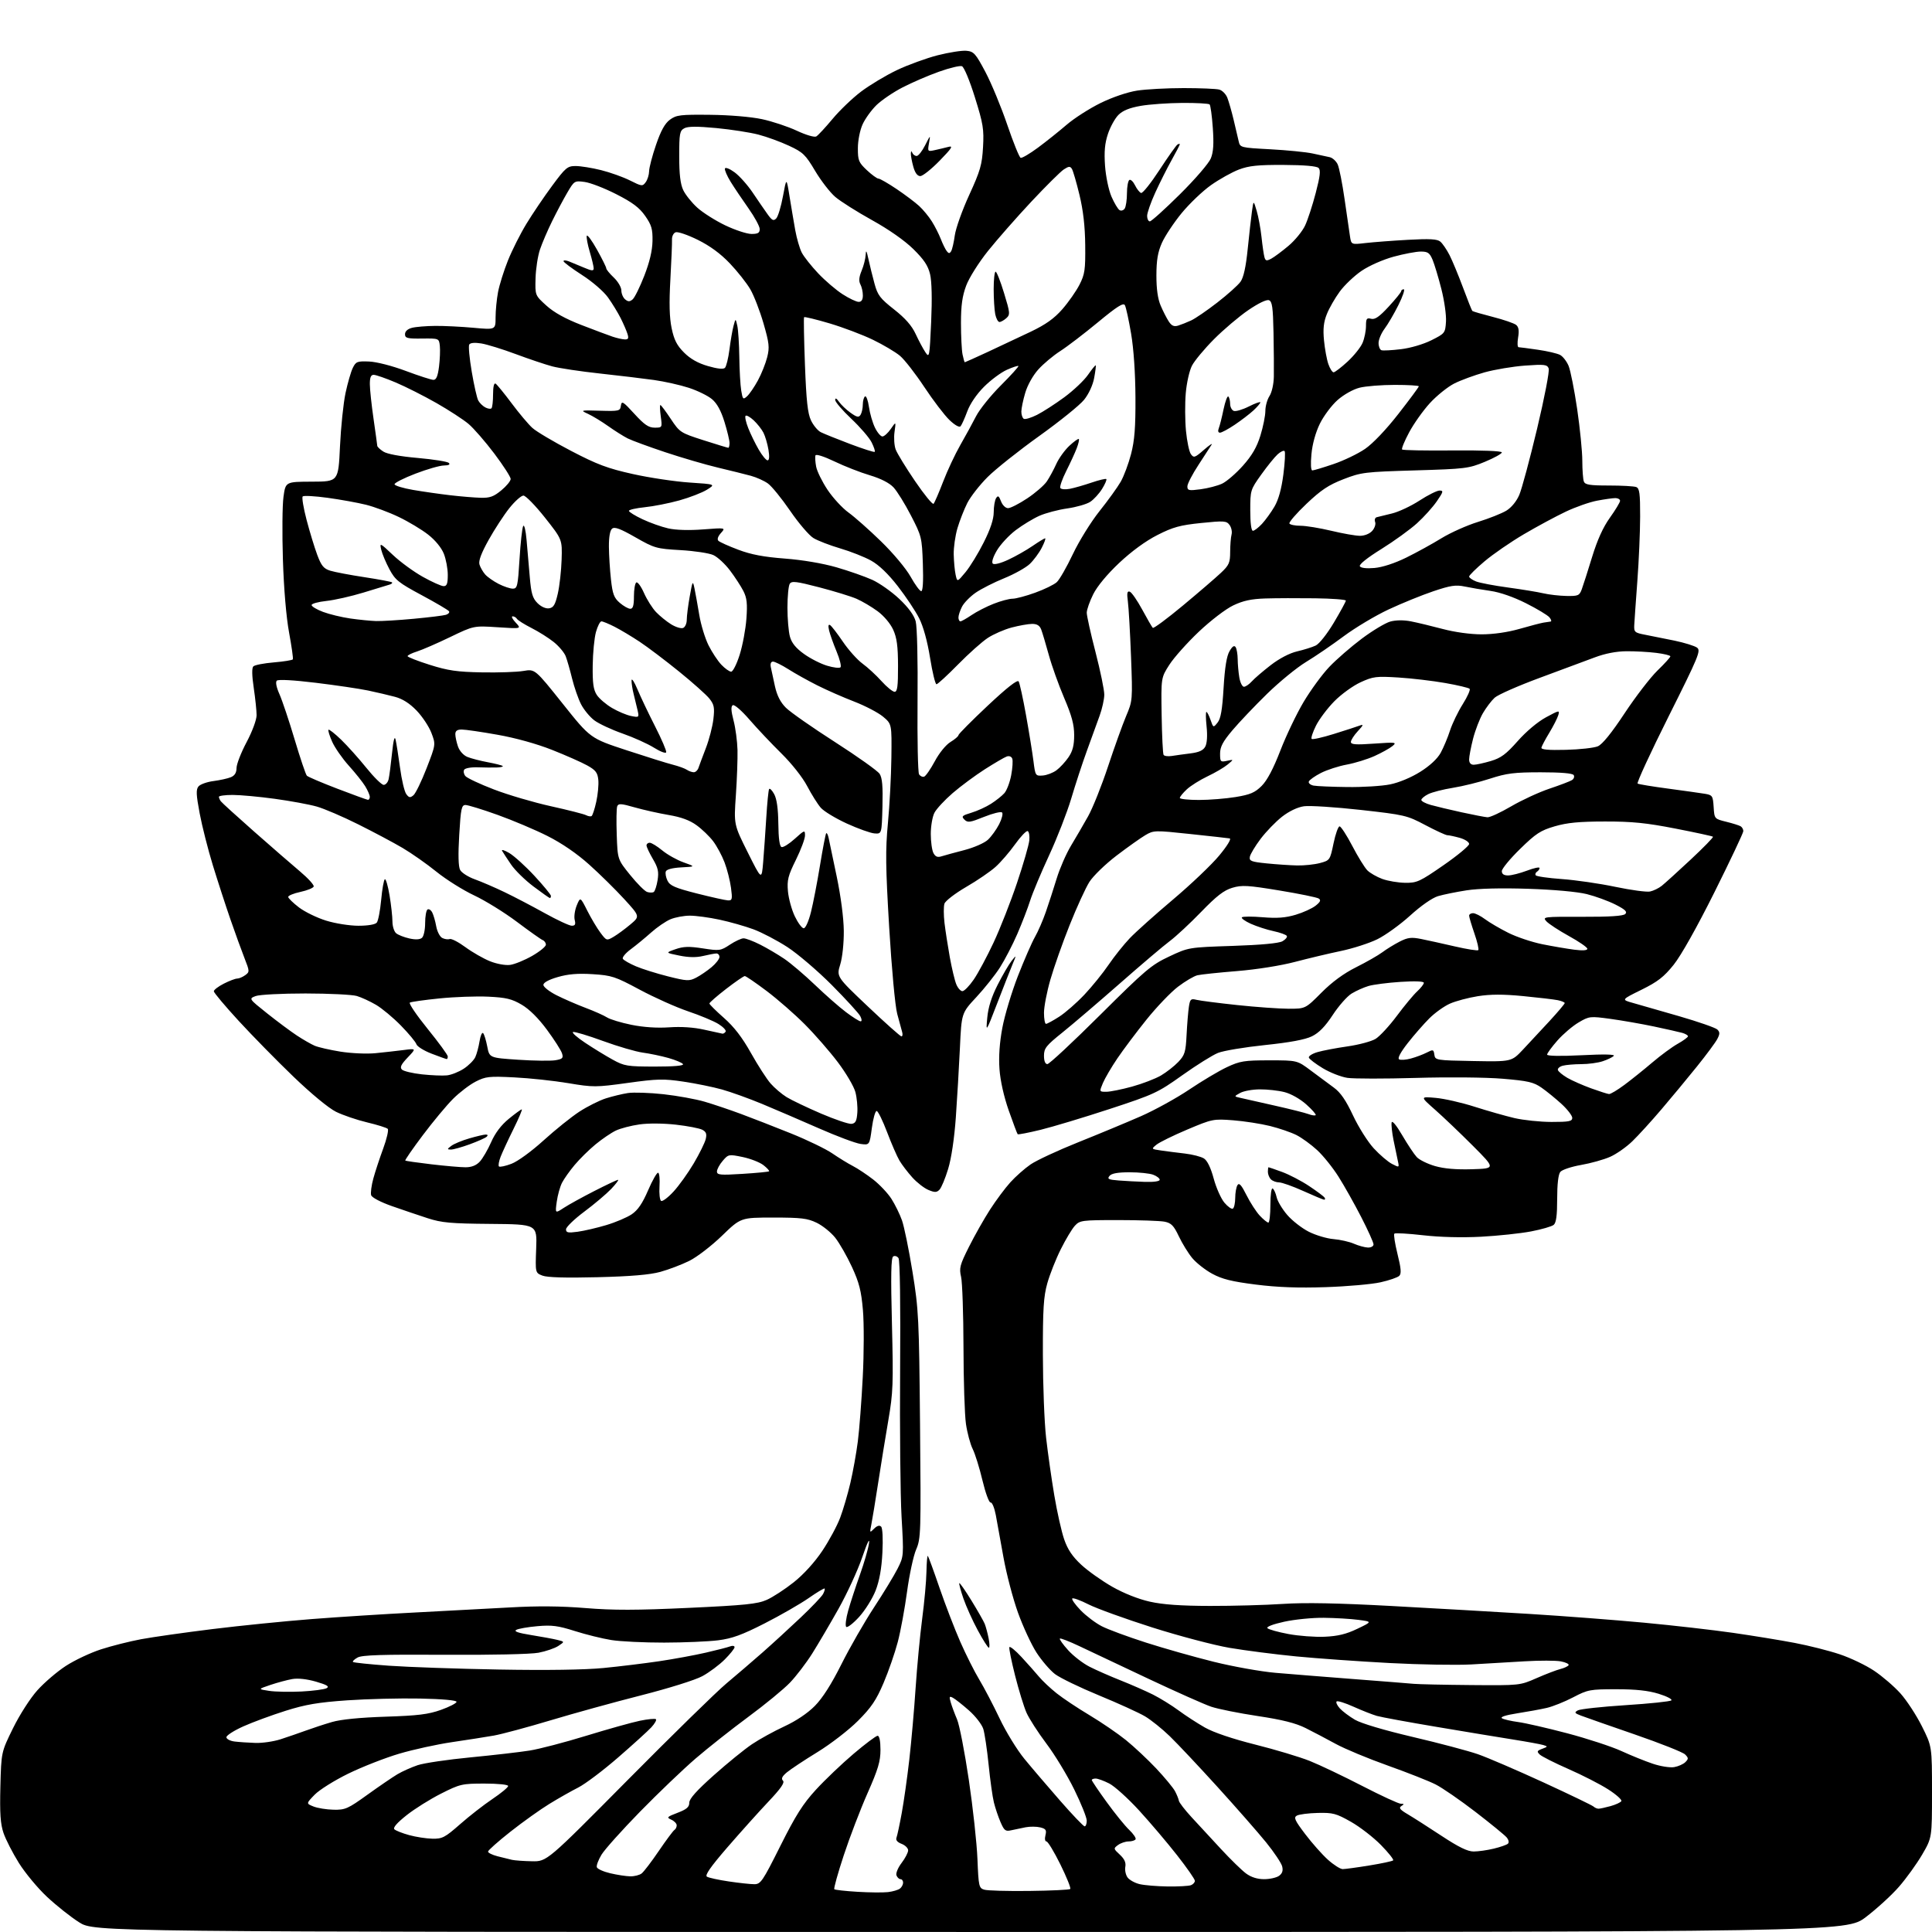 <?xml version="1.0" encoding="UTF-8" standalone="no"?>
<svg 
  version="1.1" 
  xmlns="http://www.w3.org/2000/svg" 
  xmlns:xlink="http://www.w3.org/1999/xlink" 
  xmlns:svg="http://www.w3.org/2000/svg"
  xmlns:rdf="http://www.w3.org/1999/02/22-rdf-syntax-ns#"
  xmlns:cc="http://creativecommons.org/ns#"
  xmlns:dc="http://purl.org/dc/elements/1.1/"
  viewBox="0 0 768 768"
  width="768"
  height="768"
>
<style>svg {background-color: white; }</style>"
<path stroke="none" fill="black" fill-rule="evenodd" d="M385.69,767.99C37.50,767.98 37.50,767.98 31.45,764.14C28.12,762.03 22.38,757.48 18.70,754.03C15.01,750.59 9.97,744.51 7.49,740.54C5.01,736.56 2.27,731.21 1.40,728.65C0.17,725.04 -0.11,720.89 0.15,710.24C0.50,696.50 0.50,696.50 5.17,687.00C7.82,681.62 12.02,675.07 14.86,671.91C17.62,668.83 22.72,664.47 26.19,662.22C29.66,659.96 35.93,657.01 40.11,655.65C44.30,654.29 51.50,652.47 56.11,651.61C60.73,650.75 73.50,648.94 84.50,647.58C95.50,646.22 113.28,644.43 124.00,643.60C134.72,642.77 153.18,641.59 165.00,640.99C176.82,640.39 193.70,639.49 202.50,638.99C213.57,638.35 222.88,638.43 232.73,639.23C243.73,640.14 253.04,640.12 273.68,639.16C296.14,638.12 301.09,637.61 304.78,635.98C307.19,634.91 312.04,631.75 315.55,628.96C319.47,625.84 323.84,621.03 326.88,616.49C329.59,612.43 332.79,606.50 333.98,603.31C335.18,600.13 337.00,593.92 338.03,589.51C339.07,585.10 340.40,577.67 341.00,573.00C341.60,568.33 342.48,556.81 342.96,547.41C343.45,538.01 343.48,526.05 343.03,520.83C342.37,513.12 341.54,509.88 338.65,503.61C336.68,499.36 333.70,494.15 332.02,492.02C330.33,489.90 327.02,487.22 324.66,486.08C320.99,484.30 318.49,484.00 307.42,484.00C294.47,484.00 294.47,484.00 286.98,491.25C282.86,495.24 277.03,499.72 274.00,501.22C270.98,502.71 265.80,504.68 262.50,505.59C258.30,506.74 250.80,507.38 237.50,507.71C224.86,508.03 217.54,507.81 215.64,507.08C212.78,505.97 212.78,505.97 213.14,496.32C213.50,486.68 213.50,486.68 195.00,486.52C179.19,486.39 175.55,486.06 170.00,484.26C166.43,483.10 160.02,480.93 155.77,479.44C151.31,477.87 147.83,476.04 147.54,475.11C147.26,474.22 147.65,471.25 148.40,468.50C149.15,465.75 150.93,460.36 152.35,456.51C153.76,452.67 154.56,449.16 154.13,448.73C153.69,448.29 149.99,447.13 145.91,446.16C141.84,445.19 136.28,443.29 133.56,441.95C130.65,440.51 123.69,434.76 116.66,428.00C110.08,421.68 100.27,411.68 94.85,405.78C89.43,399.88 85.00,394.61 85.00,394.05C85.00,393.49 86.78,392.13 88.96,391.02C91.14,389.91 93.53,389.00 94.27,389.00C95.01,389.00 96.45,388.39 97.47,387.65C99.26,386.34 99.25,386.13 97.20,380.90C96.03,377.93 93.52,371.00 91.61,365.50C89.71,360.00 86.56,350.32 84.62,344.00C82.68,337.68 80.32,328.37 79.37,323.32C77.97,315.89 77.88,313.85 78.90,312.62C79.60,311.78 82.26,310.82 84.83,310.49C87.40,310.15 90.51,309.47 91.75,308.96C93.31,308.32 94.01,307.19 94.03,305.27C94.04,303.75 95.84,299.13 98.03,295.01C100.29,290.75 102.00,286.13 102.00,284.30C102.00,282.53 101.49,277.66 100.87,273.47C100.13,268.52 100.08,265.52 100.71,264.89C101.25,264.35 104.92,263.64 108.88,263.31C112.83,262.98 116.22,262.43 116.41,262.10C116.61,261.77 115.93,257.00 114.92,251.50C113.79,245.41 112.83,234.08 112.46,222.50C112.13,212.05 112.23,200.80 112.69,197.50C113.52,191.50 113.52,191.50 124.01,191.47C134.50,191.44 134.50,191.44 135.15,177.47C135.51,169.79 136.50,160.24 137.35,156.25C138.20,152.26 139.50,147.76 140.24,146.25C141.47,143.73 142.01,143.52 146.74,143.71C149.72,143.84 155.86,145.41 161.33,147.46C166.53,149.41 171.47,151.00 172.32,151.00C173.42,151.00 174.04,149.52 174.52,145.72C174.88,142.82 175.02,139.10 174.84,137.47C174.50,134.50 174.50,134.50 167.75,134.58C161.87,134.65 161.00,134.42 161.00,132.85C161.00,131.71 162.03,130.77 163.75,130.32C165.26,129.92 169.43,129.58 173.00,129.55C176.57,129.52 183.44,129.86 188.25,130.30C197.00,131.10 197.00,131.10 197.00,126.19C197.00,123.49 197.44,118.95 197.98,116.10C198.52,113.26 200.29,107.61 201.92,103.54C203.55,99.48 206.84,92.93 209.25,88.98C211.65,85.03 216.24,78.24 219.45,73.90C224.83,66.62 225.56,66.00 228.83,66.00C230.78,66.00 235.33,66.73 238.94,67.63C242.55,68.53 247.72,70.38 250.43,71.74C255.14,74.10 255.43,74.13 256.68,72.42C257.41,71.43 258.01,69.47 258.03,68.06C258.05,66.65 259.28,61.93 260.78,57.57C262.72,51.91 264.31,49.05 266.32,47.57C268.87,45.70 270.44,45.51 282.32,45.64C290.05,45.72 298.56,46.44 302.91,47.37C306.98,48.24 313.21,50.31 316.76,51.97C320.39,53.67 323.76,54.66 324.48,54.24C325.19,53.83 328.09,50.71 330.93,47.30C333.76,43.89 338.88,38.99 342.29,36.41C345.71,33.83 352.10,29.99 356.50,27.89C360.90,25.79 368.21,23.13 372.74,21.97C377.27,20.82 382.43,20.01 384.20,20.19C387.11,20.47 387.83,21.28 391.73,28.64C394.09,33.11 398.00,42.54 400.40,49.60C402.80,56.65 405.20,62.57 405.73,62.74C406.26,62.92 409.35,61.10 412.60,58.70C415.84,56.30 420.98,52.20 424.00,49.60C427.02,47.00 433.10,43.11 437.50,40.95C442.21,38.64 448.17,36.62 452.00,36.02C455.57,35.47 463.90,35.02 470.50,35.02C477.10,35.02 483.48,35.29 484.67,35.61C485.86,35.93 487.31,37.39 487.88,38.85C488.45,40.31 489.57,44.20 490.36,47.50C491.15,50.80 492.05,54.67 492.38,56.10C492.95,58.67 493.08,58.70 504.96,59.34C511.55,59.69 519.10,60.44 521.73,61.00C524.35,61.56 527.44,62.23 528.58,62.48C529.72,62.74 531.16,64.05 531.76,65.38C532.37,66.72 533.60,72.92 534.49,79.16C535.38,85.39 536.35,92.02 536.63,93.88C537.14,97.27 537.14,97.27 542.82,96.61C545.94,96.25 553.55,95.67 559.72,95.33C568.32,94.85 571.31,95.02 572.54,96.04C573.42,96.77 575.07,99.18 576.21,101.40C577.34,103.62 579.75,109.43 581.57,114.32C583.38,119.20 585.05,123.38 585.27,123.60C585.48,123.82 589.18,124.89 593.47,125.99C597.77,127.09 601.92,128.52 602.70,129.17C603.71,130.00 603.93,131.45 603.47,134.17C603.12,136.28 603.20,138.01 603.66,138.02C604.12,138.03 607.57,138.48 611.33,139.03C615.09,139.57 619.06,140.50 620.16,141.09C621.27,141.68 622.79,143.64 623.54,145.44C624.29,147.25 625.83,154.97 626.95,162.61C628.07,170.25 628.99,179.50 628.99,183.17C629.00,186.84 629.27,190.55 629.61,191.42C630.10,192.70 631.96,193.00 639.53,193.00C644.65,193.00 649.55,193.27 650.42,193.61C651.73,194.11 652.00,196.11 651.98,205.36C651.97,211.49 651.47,223.03 650.87,231.00C650.28,238.97 649.72,246.84 649.64,248.48C649.51,251.26 649.81,251.53 654.00,252.33C656.48,252.80 661.73,253.85 665.67,254.67C669.62,255.50 673.63,256.74 674.59,257.44C676.20,258.62 675.28,260.84 663.26,284.86C656.07,299.23 650.54,311.22 650.98,311.49C651.42,311.76 656.89,312.66 663.14,313.49C669.39,314.33 675.94,315.25 677.70,315.54C680.71,316.04 680.91,316.34 681.20,320.79C681.50,325.50 681.50,325.50 686.20,326.66C688.79,327.30 691.37,328.11 691.95,328.47C692.53,328.83 693.00,329.69 693.00,330.38C693.00,331.08 687.85,341.96 681.57,354.57C674.56,368.62 668.26,379.82 665.32,383.50C661.41,388.36 658.98,390.25 652.50,393.45C644.50,397.39 644.50,397.39 649.00,398.65C651.48,399.34 659.78,401.73 667.46,403.95C675.13,406.17 681.99,408.56 682.68,409.26C683.71,410.29 683.71,411.00 682.66,413.01C681.95,414.38 678.29,419.32 674.52,424.00C670.76,428.68 664.42,436.32 660.43,441.00C656.45,445.68 651.24,451.39 648.85,453.70C646.46,456.01 642.48,458.80 640.00,459.88C637.52,460.97 632.35,462.42 628.50,463.09C624.65,463.76 620.94,465.00 620.25,465.85C619.45,466.83 619.00,470.70 619.00,476.57C619.00,483.17 618.61,486.08 617.62,486.90C616.86,487.54 612.80,488.71 608.61,489.51C604.42,490.31 595.48,491.26 588.74,491.62C581.14,492.02 572.40,491.80 565.69,491.03C559.74,490.35 554.60,490.06 554.27,490.40C553.94,490.73 554.51,494.38 555.53,498.50C556.95,504.20 557.12,506.28 556.24,507.16C555.60,507.80 552.25,508.96 548.79,509.73C545.33,510.51 535.52,511.38 527.00,511.66C516.12,512.03 507.84,511.73 499.22,510.64C489.65,509.43 485.82,508.48 481.86,506.33C479.07,504.81 475.50,502.00 473.92,500.08C472.34,498.17 469.94,494.28 468.60,491.44C466.59,487.19 465.59,486.17 462.95,485.64C461.19,485.29 452.91,485.00 444.55,485.00C430.06,485.00 429.25,485.11 427.28,487.25C426.14,488.49 423.62,492.69 421.68,496.59C419.73,500.48 417.33,506.56 416.33,510.09C414.83,515.41 414.53,520.25 414.56,538.50C414.58,550.60 415.15,565.45 415.84,571.50C416.53,577.55 417.99,587.87 419.10,594.43C420.20,600.99 421.97,608.87 423.03,611.93C424.42,615.95 426.30,618.75 429.80,622.00C432.47,624.48 438.03,628.42 442.16,630.77C446.75,633.38 452.56,635.68 457.09,636.69C462.29,637.85 469.41,638.36 481.00,638.38C490.07,638.40 503.12,638.04 510.00,637.58C518.72,637.00 531.72,637.25 553.00,638.40C569.77,639.31 594.52,640.73 608.00,641.56C621.48,642.39 641.95,643.96 653.50,645.04C665.05,646.12 680.98,647.94 688.91,649.08C696.83,650.22 707.85,652.02 713.40,653.08C718.95,654.13 726.99,656.16 731.26,657.59C735.54,659.01 741.71,661.96 744.97,664.14C748.24,666.32 752.95,670.37 755.44,673.14C757.93,675.91 761.77,681.79 763.98,686.20C768.00,694.23 768.00,694.23 768.00,712.38C768.00,730.53 768.00,730.53 764.08,737.25C761.92,740.94 757.76,746.71 754.83,750.06C751.90,753.42 745.98,758.82 741.69,762.08C733.88,768.00 733.88,768.00 385.69,767.99zM353.00,752.14C354.93,751.91 357.06,751.28 357.75,750.74C358.44,750.20 359.00,749.14 359.00,748.38C359.00,747.62 358.54,747.00 357.97,747.00C357.40,747.00 356.68,746.32 356.36,745.49C356.04,744.66 356.95,742.44 358.39,740.56C359.83,738.67 361.00,736.42 361.00,735.54C361.00,734.67 359.83,733.51 358.40,732.96C356.70,732.31 355.99,731.46 356.37,730.49C356.68,729.68 357.62,725.29 358.45,720.75C359.29,716.21 360.64,706.65 361.46,699.50C362.28,692.35 363.41,679.52 363.97,671.00C364.54,662.48 365.71,650.10 366.58,643.50C367.45,636.90 368.22,628.48 368.28,624.78C368.35,621.09 368.59,618.26 368.83,618.50C369.07,618.74 371.17,624.46 373.48,631.22C375.80,637.97 379.53,647.66 381.77,652.74C384.01,657.82 387.40,664.57 389.32,667.74C391.23,670.91 394.85,677.83 397.37,683.13C399.88,688.43 404.32,695.65 407.22,699.18C410.12,702.72 416.51,710.19 421.41,715.80C426.31,721.41 430.70,726.00 431.16,726.00C431.62,726.00 432.00,724.98 432.00,723.74C432.00,722.50 429.76,716.91 427.01,711.32C424.27,705.74 419.31,697.55 415.98,693.14C412.66,688.73 409.09,683.18 408.04,680.81C407.00,678.44 404.97,671.84 403.53,666.14C402.09,660.44 401.05,655.34 401.23,654.80C401.41,654.26 403.57,656.00 406.03,658.66C408.49,661.32 411.63,664.85 413.00,666.50C414.38,668.15 417.52,671.12 420.00,673.09C422.48,675.07 428.36,678.99 433.07,681.80C437.79,684.62 444.31,689.08 447.57,691.71C450.83,694.35 456.25,699.43 459.62,703.00C462.98,706.58 466.33,710.62 467.07,712.00C467.80,713.38 468.50,715.09 468.62,715.82C468.74,716.55 471.02,719.50 473.67,722.37C476.33,725.25 481.60,730.95 485.38,735.04C489.17,739.13 493.64,743.50 495.33,744.74C497.34,746.22 499.80,747.00 502.50,747.00C504.77,747.00 507.45,746.40 508.46,745.66C509.75,744.71 510.11,743.59 509.68,741.91C509.35,740.58 506.47,736.29 503.29,732.36C500.10,728.44 491.43,718.54 484.00,710.36C476.58,702.19 468.03,693.10 465.00,690.17C461.98,687.24 457.54,683.68 455.14,682.26C452.74,680.84 444.52,677.10 436.88,673.95C429.23,670.80 421.36,666.98 419.38,665.48C417.40,663.97 414.10,660.12 412.03,656.93C409.97,653.74 406.65,646.58 404.65,641.02C402.65,635.46 400.08,625.64 398.92,619.20C397.77,612.77 396.38,605.15 395.85,602.27C395.31,599.40 394.38,597.15 393.78,597.27C393.18,597.40 391.74,593.49 390.55,588.50C389.37,583.55 387.63,577.94 386.67,576.02C385.71,574.11 384.50,569.61 383.98,566.02C383.46,562.44 383.02,548.70 383.00,535.50C382.97,522.30 382.54,509.74 382.05,507.59C381.23,504.08 381.55,502.85 385.20,495.59C387.43,491.14 391.19,484.50 393.55,480.84C395.91,477.18 399.54,472.30 401.62,470.00C403.69,467.71 407.31,464.50 409.67,462.88C412.03,461.26 420.60,457.27 428.73,454.02C436.85,450.77 448.01,446.13 453.53,443.71C459.05,441.28 467.71,436.51 472.77,433.10C477.84,429.69 484.57,425.68 487.74,424.20C492.91,421.78 494.63,421.50 504.58,421.50C515.66,421.50 515.66,421.50 521.08,425.56C524.06,427.79 528.17,430.84 530.21,432.33C532.90,434.29 535.01,437.37 537.85,443.42C540.01,448.03 543.72,453.91 546.09,456.48C548.46,459.05 551.72,461.84 553.33,462.67C556.27,464.19 556.27,464.19 555.64,461.35C555.29,459.78 554.53,456.11 553.94,453.19C553.36,450.27 553.02,447.14 553.19,446.24C553.38,445.25 555.04,447.24 557.41,451.29C559.56,454.96 562.15,458.86 563.18,459.96C564.20,461.06 567.45,462.66 570.41,463.52C574.03,464.57 578.84,464.98 585.14,464.79C594.50,464.50 594.50,464.50 585.50,455.48C580.55,450.52 573.80,444.08 570.50,441.17C564.50,435.88 564.50,435.88 570.66,436.42C574.05,436.71 581.02,438.29 586.16,439.94C591.30,441.58 598.42,443.61 602.00,444.45C605.58,445.28 612.21,445.98 616.75,445.99C623.68,446.00 625.00,445.74 625.00,444.38C625.00,443.50 623.09,441.01 620.75,438.86C618.41,436.72 614.84,433.80 612.80,432.38C609.63,430.17 607.44,429.66 597.30,428.81C590.61,428.25 575.70,428.11 562.85,428.49C550.39,428.85 538.13,428.84 535.62,428.47C533.10,428.09 528.70,426.37 525.84,424.64C522.98,422.91 520.48,421.01 520.29,420.42C520.10,419.82 521.64,418.84 523.72,418.23C525.80,417.62 531.17,416.60 535.65,415.96C540.13,415.32 545.16,413.98 546.81,412.97C548.46,411.96 552.27,407.85 555.27,403.82C558.27,399.79 561.91,395.41 563.36,394.08C564.81,392.74 566.00,391.21 566.00,390.68C566.00,390.08 562.49,389.94 556.75,390.31C551.66,390.64 545.92,391.38 544.00,391.95C542.08,392.52 539.05,393.87 537.28,394.96C535.50,396.05 532.13,399.88 529.78,403.47C526.76,408.07 524.32,410.57 521.50,411.95C518.79,413.27 512.78,414.39 502.82,415.43C494.75,416.27 486.36,417.67 484.17,418.55C481.98,419.43 475.58,423.43 469.95,427.44C460.24,434.36 458.77,435.05 441.11,440.84C430.87,444.20 418.54,447.91 413.71,449.10C408.87,450.28 404.75,451.08 404.54,450.87C404.34,450.67 402.75,446.45 401.01,441.50C399.06,435.94 397.64,429.63 397.31,425.00C396.95,420.02 397.34,414.47 398.46,408.50C399.39,403.55 402.17,394.32 404.63,388.00C407.10,381.68 410.14,374.70 411.39,372.50C412.65,370.30 414.60,365.80 415.74,362.50C416.89,359.20 418.82,353.22 420.05,349.21C421.27,345.21 423.83,339.36 425.72,336.21C427.62,333.07 430.68,327.80 432.53,324.50C434.38,321.20 437.94,312.29 440.45,304.70C442.96,297.12 446.19,288.12 447.63,284.70C450.23,278.56 450.25,278.34 449.60,261.00C449.23,251.38 448.67,241.53 448.35,239.13C447.90,235.75 448.07,234.86 449.10,235.20C449.83,235.44 452.05,238.64 454.04,242.31C456.02,245.98 457.92,249.25 458.25,249.58C458.58,249.91 463.98,245.91 470.25,240.69C476.52,235.47 483.30,229.64 485.32,227.73C488.58,224.66 489.00,223.70 489.01,219.38C489.02,216.70 489.27,213.60 489.56,212.50C489.86,211.40 489.50,209.69 488.77,208.69C487.55,207.03 486.62,206.97 477.47,207.90C469.10,208.76 466.31,209.52 460.11,212.67C455.45,215.03 449.86,219.11 444.93,223.74C440.10,228.29 436.16,233.04 434.57,236.23C433.16,239.07 432.00,242.37 432.00,243.57C432.00,244.77 433.57,251.85 435.50,259.29C437.42,266.74 438.99,274.33 438.97,276.16C438.95,278.00 438.12,281.75 437.12,284.50C436.12,287.25 433.84,293.52 432.06,298.44C430.27,303.35 427.47,311.90 425.83,317.44C424.18,322.97 420.23,333.12 417.04,340.00C413.85,346.88 410.46,354.98 409.50,358.00C408.55,361.02 406.24,367.01 404.38,371.30C402.52,375.59 399.42,381.57 397.49,384.59C395.56,387.61 391.33,392.92 388.10,396.39C382.22,402.71 382.22,402.71 381.58,416.61C381.22,424.25 380.49,436.65 379.96,444.17C379.36,452.55 378.18,460.50 376.90,464.67C375.76,468.43 374.22,472.13 373.48,472.90C372.36,474.06 371.60,474.08 369.08,473.03C367.40,472.34 364.51,470.10 362.67,468.06C360.83,466.01 358.52,463.00 357.55,461.35C356.58,459.71 354.37,454.63 352.64,450.07C350.91,445.51 349.05,441.71 348.50,441.64C347.95,441.56 347.09,444.59 346.58,448.36C345.66,455.22 345.66,455.22 342.08,454.73C340.11,454.46 332.65,451.67 325.50,448.52C318.35,445.38 308.23,441.03 303.00,438.85C297.77,436.68 290.57,434.09 287.00,433.09C283.43,432.09 276.51,430.68 271.64,429.96C263.79,428.79 261.25,428.85 249.53,430.48C236.85,432.23 235.85,432.24 225.89,430.57C220.18,429.61 210.54,428.58 204.48,428.28C194.43,427.77 193.07,427.92 189.09,429.95C186.69,431.18 182.63,434.28 180.07,436.84C177.51,439.40 172.10,445.90 168.06,451.28C164.02,456.65 160.89,461.18 161.11,461.35C161.32,461.51 166.00,462.18 171.50,462.83C177.00,463.48 183.11,464.01 185.08,464.01C187.49,464.00 189.33,463.27 190.74,461.75C191.89,460.51 193.92,457.02 195.25,454.00C196.85,450.36 199.23,447.23 202.26,444.75C204.77,442.69 207.09,441.00 207.41,441.00C207.72,441.00 206.25,444.49 204.14,448.75C202.03,453.01 199.73,457.98 199.02,459.78C198.31,461.59 198.01,463.34 198.34,463.68C198.68,464.01 200.92,463.54 203.32,462.62C205.82,461.67 211.29,457.68 216.09,453.32C220.72,449.12 227.12,443.98 230.31,441.90C233.51,439.82 238.24,437.45 240.81,436.63C243.39,435.81 247.35,434.85 249.61,434.50C251.88,434.16 258.24,434.37 263.75,434.97C269.26,435.58 276.63,436.92 280.13,437.95C283.64,438.98 290.10,441.16 294.50,442.79C298.90,444.42 307.83,447.90 314.34,450.52C320.86,453.14 328.28,456.73 330.85,458.49C333.41,460.25 337.08,462.50 339.00,463.49C340.93,464.48 344.58,466.91 347.13,468.89C349.68,470.88 352.94,474.34 354.37,476.58C355.80,478.82 357.68,482.65 358.54,485.08C359.41,487.51 361.29,496.70 362.72,505.50C365.18,520.64 365.34,523.91 365.73,566.46C366.13,609.44 366.06,611.61 364.18,615.96C363.10,618.46 361.48,625.99 360.57,632.71C359.66,639.43 358.01,648.43 356.88,652.71C355.76,656.99 353.22,664.33 351.23,669.00C348.31,675.86 346.34,678.77 341.05,684.06C337.45,687.67 330.23,693.25 325.00,696.46C319.77,699.66 314.30,703.29 312.82,704.52C310.89,706.13 310.45,707.05 311.24,707.84C312.02,708.62 310.40,710.96 305.41,716.23C301.61,720.25 294.28,728.42 289.12,734.38C282.44,742.11 280.11,745.45 281.02,746.01C281.72,746.45 285.62,747.30 289.69,747.90C293.75,748.51 298.32,749.00 299.84,749.00C302.39,749.00 303.15,747.88 310.22,733.75C316.28,721.64 319.19,717.04 324.35,711.43C327.92,707.53 334.65,701.12 339.29,697.18C343.94,693.23 348.25,690.00 348.87,690.00C349.57,690.00 350.00,692.11 350.00,695.60C350.00,700.18 349.05,703.34 344.85,712.84C342.02,719.24 337.77,730.33 335.42,737.47C333.06,744.62 331.37,750.70 331.65,750.99C331.93,751.27 336.06,751.74 340.83,752.02C345.60,752.31 351.07,752.36 353.00,752.14zM409.17,751.68C417.79,751.58 425.11,751.23 425.44,750.90C425.77,750.57 424.00,746.18 421.52,741.15C419.03,736.12 416.54,732.00 415.98,732.00C415.40,732.00 415.23,730.95 415.58,729.54C416.09,727.49 415.76,726.98 413.54,726.42C412.08,726.06 409.45,726.03 407.70,726.37C405.94,726.71 403.35,727.25 401.94,727.57C399.70,728.09 399.17,727.67 397.73,724.33C396.82,722.22 395.63,718.70 395.09,716.50C394.54,714.30 393.60,707.55 392.99,701.50C392.38,695.45 391.42,689.05 390.87,687.27C390.31,685.50 387.75,682.19 385.18,679.93C382.61,677.66 379.74,675.40 378.82,674.91C377.37,674.13 377.25,674.37 377.94,676.75C378.38,678.26 379.51,681.30 380.45,683.50C381.39,685.70 383.49,696.50 385.12,707.50C386.75,718.50 388.30,732.67 388.55,739.00C388.99,749.85 389.14,750.54 391.26,751.18C392.49,751.56 400.55,751.79 409.17,751.68zM464.17,749.90C468.39,749.95 472.55,749.73 473.42,749.39C474.29,749.06 474.99,748.27 474.98,747.64C474.98,747.01 471.80,742.45 467.92,737.50C464.05,732.55 457.26,724.55 452.84,719.72C448.42,714.89 443.06,710.05 440.94,708.97C438.82,707.89 436.39,707.00 435.54,707.00C434.69,707.00 434.00,707.27 434.00,707.59C434.00,707.92 436.66,711.86 439.91,716.34C443.16,720.83 447.19,725.81 448.87,727.40C450.55,729.00 451.69,730.69 451.41,731.15C451.12,731.62 449.87,732.00 448.63,732.00C447.39,732.00 445.51,732.64 444.45,733.41C442.57,734.79 442.59,734.89 445.15,737.26C446.99,738.97 447.65,740.42 447.33,742.10C447.08,743.42 447.49,745.33 448.24,746.34C448.99,747.34 451.15,748.54 453.05,748.98C454.95,749.43 459.95,749.84 464.17,749.90zM250.50,745.87C252.15,745.91 254.21,745.39 255.07,744.72C255.93,744.05 259.01,740.02 261.90,735.76C264.80,731.50 267.58,727.76 268.08,727.45C268.59,727.14 269.00,726.30 269.00,725.59C269.00,724.89 268.03,723.87 266.85,723.35C264.89,722.47 265.11,722.23 269.35,720.61C272.96,719.23 274.00,718.34 274.00,716.60C274.00,715.04 276.93,711.77 283.75,705.69C289.11,700.91 295.94,695.36 298.93,693.35C301.92,691.34 307.72,688.15 311.83,686.25C316.46,684.11 321.04,681.04 323.89,678.15C326.97,675.05 330.50,669.50 334.50,661.51C337.80,654.92 343.61,644.80 347.41,639.01C351.21,633.23 355.43,626.28 356.80,623.57C359.27,618.68 359.28,618.51 358.39,603.07C357.90,594.51 357.64,568.15 357.81,544.50C358.00,518.49 357.75,500.96 357.17,500.12C356.65,499.36 355.70,499.07 355.06,499.46C354.20,499.99 354.07,506.95 354.56,526.34C355.15,550.10 355.02,553.60 353.14,564.50C352.00,571.10 350.18,582.35 349.08,589.50C347.98,596.65 346.76,604.07 346.37,606.00C345.68,609.37 345.72,609.43 347.46,607.68C348.65,606.49 349.61,606.21 350.26,606.86C350.84,607.44 351.05,611.70 350.77,617.17C350.46,623.46 349.58,628.36 348.09,632.22C346.87,635.37 343.93,640.09 341.54,642.72C339.15,645.35 336.83,647.14 336.38,646.70C335.93,646.26 336.29,643.34 337.18,640.20C338.07,637.07 340.16,630.67 341.83,626.00C343.50,621.33 345.13,615.70 345.44,613.50C345.79,611.05 344.75,613.19 342.76,619.01C340.97,624.24 336.72,633.47 333.33,639.51C329.93,645.56 325.21,653.58 322.84,657.35C320.46,661.11 316.49,666.31 314.00,668.90C311.52,671.49 304.09,677.59 297.49,682.46C290.90,687.33 281.45,694.79 276.50,699.05C271.55,703.31 261.63,712.80 254.45,720.14C247.27,727.49 240.37,735.19 239.12,737.25C237.86,739.32 237.02,741.57 237.25,742.25C237.48,742.94 239.88,744.02 242.58,744.65C245.29,745.29 248.85,745.84 250.50,745.87zM533.75,743.00C534.71,742.99 539.49,742.35 544.36,741.55C549.23,740.76 553.48,739.85 553.80,739.53C554.12,739.21 551.93,736.46 548.94,733.41C545.95,730.36 540.58,726.21 537.00,724.18C531.15,720.87 529.83,720.52 523.81,720.67C520.12,720.76 516.40,721.24 515.52,721.73C514.18,722.48 514.68,723.60 518.82,729.06C521.50,732.60 525.56,737.19 527.85,739.25C530.14,741.31 532.79,743.00 533.75,743.00zM211.45,739.88C217.40,740.00 217.40,740.00 249.54,707.56C267.22,689.71 284.84,672.47 288.71,669.24C292.57,666.01 299.03,660.47 303.05,656.94C307.07,653.40 313.92,647.12 318.27,643.00C322.62,638.88 326.63,634.67 327.17,633.66C327.72,632.65 328.00,631.66 327.80,631.46C327.60,631.26 324.71,632.99 321.39,635.31C318.06,637.62 310.20,642.14 303.92,645.34C294.95,649.91 291.00,651.35 285.50,652.04C281.65,652.53 271.98,652.95 264.00,652.96C256.02,652.97 246.57,652.52 243.00,651.94C239.43,651.37 232.90,649.76 228.50,648.36C221.84,646.24 219.35,645.92 213.63,646.43C209.85,646.76 206.06,647.42 205.22,647.90C204.15,648.49 205.97,649.13 211.09,649.95C215.16,650.60 219.85,651.47 221.50,651.87C224.50,652.60 224.50,652.60 221.94,654.29C220.53,655.22 216.98,656.43 214.05,656.99C210.99,657.57 195.02,657.92 176.61,657.80C152.06,657.65 143.95,657.90 142.16,658.88C140.88,659.59 140.05,660.38 140.32,660.66C140.60,660.93 147.05,661.60 154.66,662.15C162.27,662.69 181.95,663.38 198.38,663.67C217.34,664.01 232.51,663.78 239.88,663.06C246.27,662.44 256.23,661.22 262.00,660.37C267.77,659.51 276.10,657.98 280.50,656.97C284.90,655.96 289.29,654.83 290.25,654.46C291.21,654.09 292.00,654.23 292.00,654.78C292.00,655.32 290.24,657.52 288.09,659.67C285.94,661.82 281.95,664.80 279.21,666.29C276.39,667.83 265.90,671.11 254.87,673.92C244.22,676.63 227.99,681.11 218.81,683.87C209.62,686.63 199.50,689.35 196.31,689.92C193.11,690.48 185.66,691.65 179.73,692.52C173.81,693.38 164.36,695.45 158.73,697.11C153.11,698.77 143.99,702.34 138.48,705.03C132.97,707.72 126.94,711.50 125.07,713.43C121.68,716.93 121.68,716.93 124.59,718.10C126.19,718.75 129.78,719.33 132.56,719.39C137.24,719.49 138.27,719.04 146.06,713.43C150.70,710.09 156.07,706.43 158.00,705.28C159.93,704.14 163.55,702.52 166.05,701.68C168.56,700.84 178.01,699.45 187.05,698.58C196.10,697.71 206.65,696.49 210.50,695.88C214.35,695.27 224.48,692.63 233.02,690.00C241.56,687.38 251.15,684.69 254.35,684.03C257.54,683.37 260.42,683.09 260.75,683.42C261.08,683.74 260.25,685.19 258.92,686.63C257.59,688.08 251.63,693.48 245.69,698.64C239.74,703.81 232.62,709.17 229.88,710.56C227.13,711.95 221.96,714.88 218.38,717.08C214.80,719.27 207.85,724.23 202.93,728.11C198.02,731.98 194.00,735.55 194.00,736.04C194.00,736.52 195.69,737.36 197.75,737.89C199.81,738.42 202.40,739.06 203.50,739.31C204.60,739.56 208.18,739.82 211.45,739.88zM585.79,736.00C587.62,736.00 591.23,735.49 593.81,734.86C596.39,734.24 598.91,733.36 599.41,732.91C599.94,732.42 599.74,731.40 598.93,730.41C598.17,729.50 592.58,724.93 586.52,720.26C580.46,715.60 573.33,710.68 570.67,709.34C568.02,707.99 559.47,704.62 551.67,701.84C543.88,699.07 534.58,695.20 531.00,693.24C527.42,691.28 522.02,688.44 519.00,686.93C515.03,684.95 509.74,683.62 499.96,682.15C492.51,681.03 484.19,679.36 481.46,678.44C478.73,677.51 467.50,672.51 456.50,667.33C445.50,662.14 433.18,656.33 429.13,654.40C425.08,652.48 421.56,651.11 421.31,651.36C421.05,651.61 422.54,653.70 424.61,655.99C426.68,658.28 430.51,661.24 433.13,662.56C435.74,663.89 441.31,666.34 445.50,668.00C449.69,669.66 455.45,672.20 458.31,673.62C461.16,675.05 465.75,677.89 468.50,679.92C471.25,681.96 475.98,685.02 479.00,686.74C482.43,688.68 489.96,691.23 499.00,693.50C506.98,695.50 516.71,698.43 520.64,700.00C524.57,701.57 533.96,706.04 541.50,709.93C549.04,713.82 555.95,717.01 556.86,717.02C558.23,717.03 558.26,717.18 557.06,717.94C555.94,718.65 556.49,719.36 559.56,721.17C561.73,722.45 567.77,726.31 572.99,729.75C579.83,734.26 583.40,736.00 585.79,736.00zM171.87,730.91C175.82,730.99 176.86,730.45 182.87,725.17C186.51,721.96 192.31,717.44 195.75,715.13C199.19,712.82 202.00,710.49 202.00,709.96C202.00,709.41 197.96,709.00 192.62,709.00C183.67,709.00 182.86,709.19 175.37,712.97C171.04,715.15 164.87,719.01 161.65,721.56C157.85,724.57 156.13,726.53 156.77,727.17C157.30,727.70 159.94,728.74 162.62,729.48C165.30,730.22 169.46,730.86 171.87,730.91zM635.45,718.99C636.03,718.99 638.17,718.52 640.21,717.96C642.26,717.39 644.19,716.50 644.51,715.98C644.83,715.46 642.49,713.36 639.30,711.32C636.11,709.27 629.00,705.63 623.50,703.22C618.00,700.81 612.86,698.21 612.07,697.45C610.84,696.26 610.97,695.95 613.05,695.18C615.31,694.34 615.34,694.24 613.48,693.68C612.39,693.35 607.00,692.36 601.50,691.49C596.00,690.62 582.27,688.35 571.00,686.45C559.73,684.56 549.08,682.60 547.33,682.10C545.59,681.60 541.42,679.96 538.06,678.45C534.71,676.94 531.67,676.00 531.32,676.35C530.97,676.70 531.54,677.94 532.59,679.10C533.64,680.26 536.35,682.30 538.62,683.63C541.13,685.09 550.17,687.78 561.62,690.47C572.01,692.90 583.65,695.99 587.50,697.33C591.35,698.67 603.05,703.71 613.50,708.51C623.95,713.32 632.93,717.65 633.45,718.13C633.97,718.61 634.87,719.00 635.45,718.99zM665.49,702.46C667.13,702.18 669.14,701.29 669.95,700.48C671.25,699.17 671.24,698.81 669.84,697.41C668.96,696.53 659.98,692.97 649.87,689.48C639.77,686.00 630.15,682.63 628.50,682.00C625.89,681.01 625.73,680.73 627.22,679.90C628.17,679.37 636.72,678.44 646.22,677.83C655.72,677.22 663.90,676.37 664.38,675.93C664.87,675.49 662.62,674.32 659.38,673.32C655.21,672.03 650.30,671.50 642.50,671.50C632.06,671.50 631.19,671.66 625.36,674.71C621.99,676.47 617.26,678.37 614.86,678.92C612.46,679.47 607.18,680.44 603.12,681.07C598.48,681.80 596.24,682.53 597.07,683.05C597.81,683.50 600.68,684.16 603.45,684.53C606.23,684.89 615.02,686.91 623.00,689.01C630.98,691.12 640.65,694.29 644.50,696.05C648.35,697.82 653.98,700.10 657.00,701.11C660.02,702.13 663.84,702.74 665.49,702.46zM101.50,692.84C104.25,692.94 108.75,692.28 111.50,691.40C114.25,690.51 118.75,688.96 121.50,687.96C124.25,686.95 128.97,685.40 132.00,684.52C135.52,683.49 143.18,682.74 153.31,682.41C166.16,681.99 170.27,681.49 175.29,679.70C178.68,678.49 181.47,677.05 181.48,676.50C181.49,675.89 175.82,675.38 167.00,675.20C159.03,675.04 145.97,675.36 138.00,675.91C126.45,676.72 121.47,677.56 113.52,680.07C108.03,681.80 100.49,684.58 96.77,686.24C93.05,687.91 90.00,689.85 90.00,690.57C90.00,691.29 91.45,692.05 93.25,692.28C95.04,692.50 98.75,692.75 101.50,692.84zM119.87,672.40C124.47,672.16 128.95,671.57 129.83,671.08C131.05,670.40 130.04,669.78 125.63,668.49C121.99,667.44 118.46,667.05 116.17,667.45C114.15,667.81 110.25,668.86 107.50,669.78C102.50,671.47 102.50,671.47 107.00,672.15C109.47,672.52 115.26,672.63 119.87,672.40zM584.83,669.84C604.16,670.00 604.16,670.00 610.83,667.08C614.50,665.47 618.74,663.85 620.26,663.47C621.78,663.09 623.25,662.40 623.54,661.94C623.82,661.48 622.43,660.80 620.44,660.42C618.46,660.05 612.03,660.04 606.16,660.39C600.30,660.74 590.72,661.31 584.87,661.64C579.02,661.97 564.39,661.72 552.37,661.08C540.34,660.44 523.64,659.26 515.26,658.45C506.88,657.63 494.95,656.10 488.75,655.04C482.55,653.98 468.72,650.33 458.01,646.93C447.30,643.52 435.91,639.40 432.70,637.77C429.49,636.14 426.59,635.08 426.25,635.42C425.91,635.76 427.40,637.87 429.56,640.10C431.73,642.34 435.52,645.21 438.00,646.47C440.48,647.74 448.35,650.65 455.50,652.94C462.65,655.24 474.80,658.68 482.50,660.59C490.20,662.50 501.23,664.47 507.00,664.97C512.77,665.47 526.73,666.58 538.00,667.45C549.27,668.31 560.08,669.17 562.00,669.35C563.92,669.53 574.20,669.75 584.83,669.84zM393.08,655.00C392.72,655.00 390.74,651.89 388.69,648.08C386.63,644.28 384.06,638.58 382.97,635.42C381.88,632.26 381.15,629.51 381.34,629.32C381.54,629.13 383.70,632.24 386.16,636.24C388.61,640.23 390.99,644.40 391.44,645.50C391.88,646.60 392.58,649.19 392.99,651.25C393.40,653.31 393.44,655.00 393.08,655.00zM526.55,650.63C531.80,650.40 535.14,649.60 539.55,647.48C545.50,644.64 545.50,644.64 540.00,643.92C536.98,643.52 530.80,643.15 526.28,643.10C521.76,643.04 514.65,643.75 510.49,644.66C505.94,645.66 503.29,646.69 503.84,647.24C504.34,647.74 508.07,648.78 512.12,649.54C516.18,650.31 522.67,650.80 526.55,650.63zM543.75,495.92C545.00,495.96 546.00,495.41 546.00,494.67C546.00,493.93 543.80,489.05 541.12,483.83C538.43,478.60 534.37,471.37 532.09,467.77C529.82,464.16 525.99,459.40 523.58,457.18C521.17,454.96 517.47,452.27 515.35,451.20C513.23,450.13 508.50,448.51 504.84,447.60C501.17,446.69 494.57,445.67 490.17,445.33C482.36,444.73 481.90,444.82 472.02,448.99C466.45,451.34 460.93,454.05 459.74,455.01C457.59,456.75 457.60,456.76 461.54,457.34C463.72,457.66 467.98,458.20 471.00,458.55C474.02,458.90 477.43,459.78 478.58,460.50C479.92,461.35 481.30,464.19 482.46,468.49C483.45,472.16 485.37,476.48 486.72,478.08C488.08,479.69 489.59,480.75 490.09,480.44C490.59,480.13 491.01,478.22 491.02,476.19C491.02,474.16 491.43,471.87 491.92,471.10C492.58,470.05 493.50,471.07 495.51,475.10C497.00,478.07 499.38,481.74 500.79,483.25C502.21,484.76 503.74,486.00 504.19,486.00C504.63,486.00 505.00,482.82 505.00,478.94C505.00,474.88 505.39,472.12 505.92,472.45C506.43,472.77 507.13,474.32 507.48,475.89C507.82,477.47 509.71,480.64 511.67,482.92C513.62,485.21 517.48,488.22 520.24,489.62C522.99,491.02 527.42,492.34 530.08,492.56C532.75,492.78 536.40,493.61 538.21,494.40C540.02,495.19 542.51,495.87 543.75,495.92zM229.64,489.64C232.20,489.29 237.31,488.10 240.99,487.00C244.68,485.90 249.23,483.97 251.10,482.71C253.55,481.06 255.37,478.40 257.63,473.16C259.35,469.16 261.15,466.02 261.63,466.18C262.11,466.33 262.35,468.78 262.16,471.62C261.98,474.46 262.27,477.05 262.80,477.38C263.33,477.71 265.55,476.05 267.72,473.69C269.90,471.33 273.52,466.27 275.78,462.45C278.03,458.63 280.17,454.30 280.53,452.83C281.03,450.78 280.72,449.92 279.20,449.11C278.11,448.52 273.40,447.61 268.73,447.08C263.75,446.52 257.75,446.47 254.21,446.97C250.89,447.44 246.66,448.54 244.81,449.42C242.96,450.30 239.31,452.78 236.71,454.93C234.10,457.08 230.38,460.75 228.43,463.09C226.47,465.42 224.22,468.60 223.42,470.15C222.62,471.70 221.68,475.09 221.32,477.68C220.67,482.40 220.67,482.40 224.09,480.16C225.96,478.93 231.43,475.91 236.23,473.46C241.03,471.01 245.28,469.00 245.68,469.00C246.07,469.00 244.84,470.63 242.95,472.63C241.05,474.62 236.24,478.69 232.25,481.66C228.26,484.64 225.00,487.80 225.00,488.68C225.00,490.00 225.79,490.16 229.64,489.64zM526.31,476.89C525.86,476.84 522.12,475.27 518.00,473.41C513.88,471.55 509.58,470.03 508.45,470.02C507.32,470.01 505.86,469.46 505.20,468.80C504.54,468.14 504.00,466.79 504.00,465.80C504.00,464.81 504.12,464.00 504.26,464.00C504.41,464.00 506.83,464.84 509.65,465.87C512.47,466.90 517.31,469.42 520.39,471.47C523.48,473.52 526.25,475.60 526.56,476.10C526.87,476.59 526.75,476.95 526.31,476.89zM455.25,469.82C458.63,469.93 461.00,469.58 461.00,468.98C461.00,468.41 459.85,467.51 458.43,466.98C457.02,466.44 452.80,466.00 449.06,466.00C444.34,466.00 441.88,466.44 441.05,467.44C440.04,468.66 440.61,468.94 444.68,469.26C447.33,469.47 452.09,469.72 455.25,469.82zM295.17,466.63C300.76,466.28 305.51,465.82 305.72,465.61C305.93,465.40 304.93,464.30 303.49,463.17C302.05,462.04 298.34,460.59 295.24,459.94C289.71,458.80 289.54,458.83 287.30,461.44C286.03,462.91 285.00,464.82 285.00,465.69C285.00,467.07 286.30,467.19 295.17,466.63zM179.21,456.97C177.68,456.94 177.70,456.78 179.41,455.49C180.45,454.70 183.67,453.36 186.56,452.53C189.45,451.69 192.39,451.00 193.10,451.00C193.90,451.00 194.04,451.34 193.45,451.88C192.93,452.36 189.90,453.71 186.71,454.88C183.53,456.04 180.15,456.99 179.21,456.97zM338.50,446.75C340.08,446.55 340.56,445.63 340.80,442.31C340.97,440.00 340.62,436.30 340.02,434.08C339.42,431.85 336.29,426.54 333.07,422.27C329.84,417.99 323.93,411.21 319.93,407.20C315.93,403.18 309.11,397.22 304.77,393.95C300.43,390.68 296.51,388.00 296.07,388.00C295.63,388.00 292.28,390.30 288.63,393.12C284.98,395.94 282.00,398.54 282.00,398.90C282.00,399.26 284.60,401.84 287.77,404.63C291.80,408.18 295.04,412.39 298.52,418.60C301.26,423.49 304.77,428.93 306.32,430.70C307.87,432.47 310.73,434.91 312.67,436.11C314.62,437.31 320.77,440.25 326.35,442.65C331.93,445.04 337.40,446.89 338.50,446.75zM523.00,443.28C523.27,443.02 521.59,441.10 519.26,439.02C516.79,436.82 513.16,434.77 510.56,434.12C508.12,433.50 503.73,433.02 500.81,433.04C497.89,433.05 494.38,433.69 493.00,434.45C490.50,435.84 490.50,435.84 493.00,436.40C494.38,436.72 500.51,438.10 506.64,439.48C512.76,440.85 518.84,442.38 520.14,442.87C521.44,443.37 522.73,443.55 523.00,443.28zM639.60,434.90C640.20,434.96 642.96,433.31 645.73,431.25C648.50,429.19 653.49,425.19 656.81,422.36C660.13,419.53 664.68,416.18 666.92,414.92C669.17,413.66 671.00,412.32 671.00,411.93C671.00,411.55 669.99,410.95 668.75,410.59C667.51,410.24 662.45,409.10 657.50,408.05C652.55,407.01 644.76,405.65 640.18,405.02C632.09,403.92 631.75,403.95 627.53,406.43C625.15,407.83 621.35,411.06 619.10,413.62C616.84,416.19 615.00,418.70 615.00,419.22C615.00,419.80 620.34,419.89 628.75,419.47C637.72,419.01 642.15,419.11 641.50,419.75C640.95,420.29 638.97,421.24 637.10,421.86C635.23,422.49 631.41,423.01 628.60,423.01C625.80,423.02 622.47,423.30 621.21,423.64C619.95,423.98 619.09,424.76 619.29,425.37C619.49,425.98 621.18,427.37 623.04,428.46C624.90,429.54 629.14,431.41 632.46,432.62C635.78,433.82 638.99,434.85 639.60,434.90zM439.76,434.00C441.29,434.00 445.91,433.07 450.02,431.94C454.13,430.80 459.30,428.82 461.50,427.53C463.70,426.23 466.80,423.81 468.40,422.13C470.98,419.41 471.34,418.24 471.69,411.29C471.91,407.01 472.32,402.00 472.61,400.16C473.07,397.17 473.39,396.88 475.64,397.45C477.02,397.79 484.30,398.73 491.83,399.53C499.35,400.33 508.52,400.98 512.21,400.99C518.92,401.00 518.92,401.00 525.29,394.60C529.54,390.33 534.14,386.96 539.08,384.49C543.16,382.45 547.85,379.77 549.50,378.54C551.15,377.30 554.24,375.40 556.37,374.31C559.60,372.66 561.01,372.49 564.87,373.25C567.42,373.76 573.46,375.09 578.29,376.21C583.13,377.33 587.34,377.99 587.64,377.69C587.95,377.38 587.26,374.40 586.10,371.06C584.95,367.72 584.00,364.54 584.00,364.00C584.00,363.45 584.71,363.00 585.57,363.00C586.43,363.00 588.57,364.08 590.32,365.39C592.07,366.70 596.23,369.14 599.57,370.81C602.90,372.48 608.98,374.51 613.07,375.34C617.15,376.16 622.86,377.13 625.75,377.51C629.11,377.94 631.00,377.82 631.00,377.16C631.00,376.60 627.71,374.32 623.68,372.10C619.66,369.88 615.62,367.23 614.70,366.22C613.09,364.44 613.56,364.39 628.97,364.44C639.88,364.48 645.27,364.13 646.07,363.33C646.97,362.43 646.04,361.55 642.14,359.57C639.33,358.15 634.22,356.28 630.77,355.42C627.01,354.49 617.69,353.64 607.50,353.31C596.71,352.96 587.76,353.18 583.00,353.92C578.88,354.56 573.76,355.60 571.64,356.23C569.34,356.92 564.87,360.03 560.56,363.95C556.58,367.56 550.70,371.80 547.50,373.37C544.29,374.94 537.81,377.03 533.08,378.02C528.36,379.00 520.10,380.97 514.73,382.38C509.06,383.87 499.42,385.40 491.73,386.02C484.45,386.61 477.38,387.35 476.00,387.68C474.62,388.00 471.15,390.05 468.28,392.23C465.41,394.41 459.76,400.32 455.72,405.35C451.68,410.38 446.46,417.34 444.12,420.80C441.77,424.27 439.21,428.66 438.41,430.55C436.97,434.00 436.97,434.00 439.76,434.00zM177.64,427.48C179.37,427.31 182.38,426.11 184.34,424.83C186.30,423.55 188.37,421.47 188.94,420.22C189.52,418.96 190.28,416.12 190.63,413.91C190.99,411.69 191.62,410.24 192.05,410.69C192.48,411.13 193.21,413.52 193.69,416.00C194.56,420.50 194.56,420.50 206.03,421.27C212.34,421.69 218.99,421.77 220.80,421.46C223.65,420.97 224.01,420.59 223.40,418.70C223.02,417.49 220.32,413.27 217.40,409.32C214.00,404.72 210.39,401.14 207.36,399.37C203.44,397.07 201.18,396.53 194.07,396.19C189.36,395.97 180.63,396.28 174.67,396.89C168.71,397.49 163.43,398.24 162.92,398.55C162.41,398.86 165.60,403.57 170.00,409.00C174.40,414.43 178.00,419.36 178.00,419.94C178.00,420.52 177.82,421.00 177.59,421.00C177.36,421.00 174.67,420.04 171.62,418.87C168.56,417.70 165.82,416.00 165.53,415.10C165.24,414.19 162.48,410.86 159.40,407.71C156.32,404.55 151.85,400.83 149.48,399.44C147.11,398.05 143.67,396.46 141.83,395.92C140.00,395.38 130.82,394.93 121.43,394.92C111.97,394.92 103.14,395.38 101.62,395.95C98.88,397.00 98.88,397.00 106.19,402.83C110.21,406.03 115.53,409.99 118.00,411.62C120.47,413.25 123.66,415.08 125.08,415.69C126.49,416.30 131.10,417.36 135.32,418.04C139.59,418.72 145.78,419.00 149.25,418.66C152.69,418.32 157.75,417.75 160.50,417.40C165.50,416.75 165.50,416.75 162.05,420.38C159.43,423.14 158.88,424.28 159.77,425.17C160.41,425.81 163.99,426.66 167.72,427.07C171.45,427.47 175.91,427.66 177.64,427.48zM260.31,423.98C267.83,423.99 271.90,423.64 271.51,423.01C271.17,422.47 268.56,421.37 265.70,420.56C262.84,419.76 258.25,418.80 255.50,418.43C252.75,418.06 245.64,415.98 239.70,413.81C233.75,411.64 228.40,410.03 227.79,410.24C227.19,410.44 229.35,412.37 232.60,414.52C235.84,416.68 240.75,419.69 243.50,421.20C248.16,423.77 249.31,423.97 260.31,423.98zM416.35,423.00C417.09,423.00 426.54,414.19 437.35,403.43C455.28,385.59 457.69,383.54 464.76,380.23C472.50,376.59 472.50,376.59 490.00,376.01C501.22,375.64 508.32,374.98 509.78,374.17C511.03,373.47 511.81,372.51 511.52,372.03C511.22,371.55 508.85,370.70 506.24,370.14C503.63,369.59 499.59,368.27 497.25,367.23C494.92,366.18 493.31,365.02 493.68,364.65C494.05,364.28 497.78,364.27 501.98,364.62C507.64,365.09 511.01,364.84 515.06,363.63C518.05,362.74 521.62,361.11 523.00,360.01C524.88,358.51 525.18,357.81 524.22,357.18C523.52,356.72 516.48,355.28 508.58,353.98C496.00,351.91 493.69,351.77 489.86,352.91C486.52,353.90 483.63,356.14 477.50,362.47C473.10,367.02 467.48,372.25 465.00,374.10C462.52,375.94 453.57,383.54 445.11,390.98C436.64,398.41 426.40,407.16 422.36,410.41C415.86,415.62 415.00,416.70 415.00,419.66C415.00,421.79 415.49,423.00 416.35,423.00zM560.87,420.77C562.87,420.23 565.71,419.16 567.18,418.40C569.69,417.11 569.88,417.17 570.18,419.26C570.49,421.45 570.81,421.51 585.68,421.78C600.86,422.05 600.86,422.05 605.36,417.28C607.84,414.65 612.59,409.54 615.93,405.92C619.27,402.29 622.00,399.07 622.00,398.74C622.00,398.42 620.76,397.90 619.25,397.59C617.74,397.28 611.53,396.55 605.45,395.96C597.48,395.19 592.47,395.21 587.47,396.00C583.65,396.61 578.66,397.94 576.37,398.96C574.08,399.97 570.39,402.61 568.17,404.83C565.95,407.05 562.09,411.46 559.60,414.64C556.75,418.28 555.47,420.67 556.16,421.10C556.76,421.47 558.88,421.32 560.87,420.77zM358.32,411.97C358.77,411.99 358.90,411.21 358.62,410.25C358.34,409.29 357.46,406.02 356.65,403.00C355.82,399.88 354.45,385.04 353.47,368.74C352.03,344.59 351.95,337.94 352.96,327.24C353.63,320.23 354.25,308.49 354.34,301.15C354.50,287.80 354.50,287.80 351.02,284.88C349.10,283.28 343.94,280.58 339.56,278.89C335.17,277.20 328.55,274.29 324.86,272.43C321.17,270.57 316.00,267.69 313.38,266.02C310.75,264.36 308.01,263.00 307.29,263.00C306.44,263.00 306.13,263.82 306.42,265.25C306.68,266.49 307.42,269.90 308.06,272.84C308.87,276.49 310.24,279.18 312.41,281.34C314.15,283.08 322.93,289.22 331.92,294.98C340.91,300.75 348.89,306.43 349.66,307.61C350.71,309.20 351.00,312.58 350.79,320.63C350.50,331.50 350.50,331.50 347.65,331.30C346.08,331.19 341.13,329.42 336.65,327.38C332.17,325.33 327.49,322.50 326.26,321.08C325.03,319.66 322.60,315.80 320.87,312.50C319.04,309.01 314.75,303.58 310.61,299.50C306.70,295.65 301.00,289.61 297.94,286.08C294.79,282.44 291.90,279.94 291.28,280.33C290.51,280.81 290.60,282.56 291.60,286.41C292.38,289.38 293.08,294.67 293.17,298.16C293.25,301.65 292.96,309.74 292.52,316.14C291.71,327.78 291.71,327.78 297.24,338.84C302.77,349.91 302.77,349.91 303.37,342.70C303.70,338.74 304.25,330.77 304.61,325.00C304.96,319.23 305.47,314.13 305.73,313.68C305.99,313.22 306.90,314.12 307.75,315.68C308.78,317.57 309.33,321.45 309.40,327.41C309.46,333.28 309.90,336.46 310.68,336.72C311.33,336.94 313.69,335.47 315.93,333.44C319.83,329.92 320.00,329.86 320.00,332.12C320.00,333.42 318.37,337.78 316.38,341.81C313.26,348.11 312.83,349.85 313.22,354.31C313.48,357.17 314.70,361.64 315.95,364.25C317.20,366.86 318.79,369.00 319.49,369.00C320.21,369.00 321.44,366.26 322.36,362.61C323.24,359.10 324.87,350.71 325.97,343.96C327.07,337.22 328.18,331.49 328.43,331.23C328.69,330.97 329.13,331.83 329.40,333.13C329.67,334.43 331.12,341.35 332.62,348.50C334.24,356.28 335.37,364.91 335.42,370.00C335.47,374.93 334.87,380.55 334.01,383.38C332.51,388.26 332.51,388.26 345.01,400.10C351.88,406.61 357.87,411.95 358.32,411.97zM287.19,410.90C287.57,410.95 288.14,410.59 288.45,410.09C288.76,409.58 287.46,408.21 285.57,407.04C283.68,405.87 278.24,403.60 273.49,402.00C268.74,400.39 260.11,396.53 254.31,393.42C244.53,388.17 243.17,387.73 235.58,387.25C229.65,386.88 225.83,387.20 221.70,388.40C218.14,389.43 216.00,390.60 216.00,391.51C216.00,392.31 218.35,394.16 221.21,395.61C224.08,397.06 229.28,399.32 232.77,400.64C236.25,401.95 240.09,403.66 241.30,404.44C242.51,405.22 246.88,406.54 251.00,407.38C255.79,408.35 261.21,408.71 266.00,408.38C270.83,408.04 275.82,408.38 280.00,409.33C283.57,410.14 286.81,410.84 287.19,410.90zM396.34,399.00C391.90,410.50 391.90,410.50 392.46,404.50C392.84,400.41 394.15,396.26 396.59,391.46C398.56,387.59 401.06,383.31 402.13,381.96C404.09,379.50 404.09,379.50 402.43,383.50C401.52,385.70 398.78,392.68 396.34,399.00zM415.80,407.00C416.25,407.00 418.61,405.72 421.05,404.15C423.50,402.58 428.00,398.64 431.06,395.40C434.12,392.15 438.45,386.80 440.69,383.50C442.93,380.20 446.73,375.45 449.13,372.93C451.53,370.42 459.30,363.47 466.39,357.49C473.48,351.50 481.72,343.66 484.69,340.05C487.88,336.20 489.57,333.41 488.80,333.28C488.09,333.16 481.01,332.37 473.09,331.53C459.02,330.03 458.60,330.04 455.27,332.00C453.40,333.11 448.25,336.76 443.84,340.12C439.42,343.49 434.57,348.19 433.05,350.58C431.54,352.97 428.01,360.67 425.21,367.71C422.40,374.74 418.96,384.49 417.56,389.36C416.15,394.24 415.00,400.20 415.00,402.61C415.00,405.03 415.36,407.00 415.80,407.00zM342.11,406.00C342.67,406.00 342.60,405.13 341.95,403.90C341.33,402.75 336.25,397.20 330.66,391.57C325.07,385.95 317.12,379.16 313.00,376.48C308.88,373.81 302.80,370.63 299.50,369.41C296.20,368.19 290.12,366.46 286.00,365.58C281.88,364.70 276.57,363.98 274.22,363.99C271.86,363.99 268.40,364.64 266.53,365.42C264.65,366.21 261.18,368.59 258.81,370.71C256.44,372.83 252.80,375.82 250.73,377.35C248.66,378.88 247.25,380.59 247.59,381.15C247.94,381.71 250.26,383.04 252.76,384.11C255.26,385.18 261.00,386.98 265.52,388.12C273.10,390.02 273.98,390.06 276.75,388.63C278.41,387.77 281.16,385.89 282.88,384.45C284.60,383.00 286.00,381.19 286.00,380.41C286.00,379.63 285.44,379.01 284.75,379.02C284.06,379.04 281.70,379.48 279.50,380.01C276.80,380.66 273.71,380.61 270.00,379.85C264.50,378.73 264.50,378.73 268.50,377.33C271.68,376.21 273.91,376.15 279.40,377.00C286.00,378.02 286.47,377.95 290.13,375.53C292.23,374.14 294.69,373.00 295.58,373.00C296.48,373.00 299.43,374.11 302.14,375.48C304.85,376.84 309.19,379.40 311.79,381.16C314.38,382.92 319.88,387.60 324.00,391.55C328.12,395.50 333.67,400.37 336.33,402.37C338.98,404.37 341.58,406.00 342.11,406.00zM382.57,394.00C383.31,394.00 385.33,391.93 387.07,389.40C388.81,386.87 392.37,380.23 394.98,374.65C397.59,369.07 401.77,358.43 404.27,351.00C406.77,343.57 408.97,335.97 409.16,334.10C409.35,332.23 409.05,330.55 408.50,330.37C407.95,330.19 405.70,332.56 403.50,335.63C401.30,338.70 397.83,342.73 395.78,344.57C393.74,346.42 388.47,350.03 384.06,352.58C379.66,355.14 375.78,358.13 375.43,359.23C375.08,360.32 375.09,363.76 375.45,366.86C375.82,369.96 376.77,376.10 377.56,380.50C378.36,384.90 379.51,389.74 380.13,391.25C380.74,392.76 381.84,394.00 382.57,394.00zM202.78,383.56C204.58,383.32 208.51,381.71 211.53,379.99C214.54,378.26 217.00,376.26 217.00,375.53C217.00,374.81 216.44,373.99 215.75,373.72C215.06,373.45 210.45,370.18 205.50,366.46C200.55,362.74 192.90,358.01 188.50,355.94C184.10,353.88 177.35,349.64 173.50,346.53C169.65,343.42 163.57,339.15 160.00,337.05C156.43,334.95 148.51,330.74 142.42,327.70C136.33,324.65 128.90,321.46 125.92,320.62C122.94,319.77 115.42,318.39 109.22,317.54C103.01,316.69 95.47,316.00 92.47,316.00C89.46,316.00 87.01,316.34 87.02,316.75C87.02,317.16 87.36,317.96 87.77,318.51C88.17,319.07 94.12,324.48 101.00,330.55C107.88,336.61 116.10,343.76 119.28,346.43C122.46,349.11 124.90,351.79 124.70,352.40C124.50,353.00 122.12,353.97 119.42,354.55C116.71,355.13 114.53,356.03 114.56,356.55C114.60,357.07 116.53,358.94 118.85,360.72C121.18,362.49 126.04,364.86 129.65,365.97C133.28,367.10 139.01,368.00 142.48,368.00C146.29,368.00 149.16,367.51 149.78,366.75C150.34,366.06 151.12,362.01 151.52,357.74C151.91,353.47 152.57,349.77 152.98,349.51C153.38,349.26 154.23,352.17 154.86,355.97C155.49,359.77 156.00,364.43 156.00,366.32C156.00,368.21 156.66,370.30 157.47,370.98C158.28,371.65 160.63,372.58 162.69,373.04C165.10,373.59 166.89,373.51 167.72,372.82C168.44,372.22 169.00,369.64 169.00,366.94C169.00,364.29 169.43,361.85 169.95,361.53C170.47,361.21 171.31,361.74 171.82,362.72C172.32,363.70 173.04,366.18 173.41,368.24C173.78,370.29 174.85,372.37 175.79,372.85C176.73,373.34 178.06,373.53 178.75,373.28C179.44,373.03 182.27,374.49 185.03,376.53C187.80,378.56 192.19,381.07 194.78,382.11C197.48,383.19 200.90,383.81 202.78,383.56zM243.93,372.38C245.46,371.48 248.46,369.28 250.57,367.50C254.42,364.27 254.42,364.27 248.12,357.38C244.66,353.60 238.38,347.41 234.16,343.64C229.27,339.26 223.28,335.16 217.61,332.31C212.73,329.85 203.80,326.08 197.78,323.92C191.76,321.76 186.03,320.00 185.05,320.00C183.47,320.00 183.17,321.40 182.55,331.91C182.08,339.80 182.20,344.50 182.91,345.82C183.50,346.93 186.12,348.60 188.74,349.54C191.36,350.48 196.65,352.76 200.50,354.61C204.35,356.45 211.55,360.22 216.50,362.97C221.45,365.72 226.30,367.98 227.27,367.99C228.63,368.00 228.90,367.46 228.45,365.66C228.13,364.37 228.50,361.79 229.27,359.91C230.68,356.50 230.68,356.50 233.45,362.00C234.98,365.02 237.33,368.97 238.68,370.77C241.10,373.99 241.17,374.01 243.93,372.38zM289.38,357.92C291.07,357.99 291.19,357.48 290.58,352.88C290.20,350.06 289.05,345.53 288.02,342.82C286.99,340.10 284.94,336.30 283.47,334.37C282.00,332.44 279.03,329.58 276.86,328.02C274.17,326.06 270.70,324.79 265.80,323.97C261.87,323.30 255.79,321.94 252.28,320.94C246.89,319.40 245.81,319.33 245.35,320.52C245.05,321.30 244.97,326.37 245.16,331.78C245.50,341.63 245.50,341.63 250.50,347.82C253.25,351.22 256.28,354.26 257.24,354.57C258.20,354.88 259.38,354.89 259.86,354.59C260.34,354.29 261.03,352.18 261.40,349.91C261.94,346.54 261.60,344.98 259.53,341.46C258.14,339.09 257.00,336.66 257.00,336.07C257.00,335.48 257.57,335.00 258.27,335.00C258.97,335.00 261.21,336.37 263.25,338.05C265.28,339.73 269.10,341.87 271.72,342.80C276.50,344.50 276.50,344.50 270.84,344.80C267.33,344.98 264.99,345.59 264.68,346.40C264.40,347.12 264.70,348.79 265.35,350.11C266.32,352.08 268.35,352.96 277.01,355.17C282.78,356.63 288.35,357.87 289.38,357.92zM218.60,357.00C218.38,357.00 215.44,354.93 212.08,352.40C208.71,349.87 204.69,345.93 203.15,343.65C201.60,341.37 200.01,338.94 199.61,338.25C199.21,337.56 200.48,337.94 202.44,339.09C204.39,340.25 208.92,344.35 212.50,348.22C216.07,352.08 219.00,355.64 219.00,356.12C219.00,356.60 218.82,357.00 218.60,357.00zM655.92,354.39C657.25,354.11 659.32,353.11 660.52,352.17C661.71,351.23 666.89,346.54 672.03,341.74C677.16,336.95 681.17,332.84 680.93,332.61C680.69,332.38 673.98,330.92 666.00,329.37C654.42,327.11 648.79,326.54 638.00,326.56C627.72,326.57 622.95,327.03 618.00,328.48C612.38,330.12 610.51,331.35 604.25,337.48C600.26,341.38 597.00,345.34 597.00,346.28C597.00,347.45 597.80,348.00 599.49,348.00C600.86,348.00 604.23,347.14 606.99,346.10C609.75,345.05 612.00,344.57 612.00,345.04C612.00,345.50 611.54,346.16 610.98,346.51C610.42,346.86 610.19,347.50 610.46,347.94C610.73,348.38 615.41,349.05 620.84,349.44C626.28,349.83 635.85,351.21 642.11,352.53C648.38,353.84 654.59,354.68 655.92,354.39zM558.56,350.93C563.24,350.99 564.37,350.48 573.81,343.94C579.41,340.06 584.00,336.25 584.00,335.49C584.00,334.72 582.31,333.63 580.25,333.05C578.19,332.48 575.98,332.01 575.34,332.01C574.69,332.00 570.76,330.19 566.60,327.99C559.28,324.11 558.40,323.91 540.76,321.94C530.72,320.83 520.64,320.18 518.36,320.50C515.78,320.87 512.49,322.44 509.65,324.64C507.14,326.60 503.31,330.56 501.12,333.45C498.94,336.34 497.01,339.56 496.83,340.60C496.54,342.26 497.37,342.59 503.50,343.21C507.35,343.60 512.81,343.97 515.63,344.03C518.45,344.09 522.54,343.66 524.73,343.07C528.64,342.02 528.72,341.91 530.10,335.25C530.87,331.54 531.95,328.50 532.50,328.50C533.05,328.50 535.33,332.00 537.56,336.28C539.79,340.56 542.49,344.93 543.56,346.00C544.63,347.06 547.30,348.59 549.50,349.40C551.70,350.20 555.78,350.89 558.56,350.93zM374.31,340.39C375.51,340.01 379.59,338.89 383.36,337.92C387.17,336.93 391.33,335.11 392.71,333.82C394.08,332.54 396.09,329.76 397.18,327.63C398.27,325.50 398.79,323.40 398.33,322.97C397.87,322.53 394.65,323.32 391.17,324.72C385.61,326.96 384.67,327.10 383.38,325.81C382.09,324.52 382.42,324.19 386.12,323.08C388.43,322.39 391.93,320.80 393.91,319.54C395.88,318.29 398.28,316.38 399.24,315.31C400.20,314.24 401.42,311.03 401.96,308.19C402.50,305.35 402.69,302.37 402.39,301.57C402.06,300.72 401.15,300.37 400.17,300.73C399.25,301.06 395.35,303.34 391.50,305.79C387.65,308.25 381.89,312.52 378.70,315.27C375.52,318.02 372.25,321.54 371.45,323.09C370.65,324.64 370.00,328.43 370.00,331.52C370.00,334.60 370.48,338.02 371.06,339.11C371.85,340.58 372.69,340.91 374.31,340.39zM235.16,324.40C235.55,324.16 236.39,321.61 237.02,318.73C237.66,315.85 238.03,311.94 237.84,310.02C237.56,307.16 236.79,306.15 233.50,304.31C231.30,303.08 225.00,300.29 219.50,298.11C213.39,295.69 204.95,293.34 197.80,292.08C191.36,290.93 184.95,290.00 183.55,290.00C181.74,290.00 181.00,290.53 181.00,291.85C181.00,292.87 181.48,295.08 182.06,296.76C182.69,298.55 184.24,300.26 185.81,300.90C187.29,301.50 190.94,302.45 193.92,303.00C196.91,303.56 199.57,304.24 199.84,304.51C200.11,304.78 199.02,305.04 197.42,305.09C195.81,305.14 192.41,305.11 189.85,305.02C187.29,304.93 184.89,305.36 184.52,305.98C184.14,306.59 184.36,307.73 185.00,308.50C185.65,309.28 190.75,311.68 196.34,313.82C201.93,315.97 212.12,318.97 219.00,320.49C225.88,322.01 232.17,323.62 232.98,324.05C233.79,324.48 234.77,324.64 235.16,324.40zM591.29,324.88C592.28,324.95 596.53,322.98 600.75,320.51C604.96,318.05 611.81,314.89 615.96,313.50C620.11,312.11 624.12,310.58 624.88,310.10C625.64,309.62 625.95,308.72 625.57,308.11C625.12,307.39 620.50,307.00 612.47,307.00C601.91,307.00 598.91,307.38 592.33,309.52C588.08,310.91 581.43,312.55 577.55,313.17C573.67,313.79 569.26,314.92 567.75,315.68C566.24,316.43 565.00,317.47 565.00,317.99C565.00,318.50 566.69,319.40 568.75,319.98C570.81,320.56 576.33,321.88 581.00,322.90C585.67,323.92 590.31,324.81 591.29,324.88zM146.25,317.94C146.66,317.97 147.00,317.44 147.00,316.75C146.99,316.06 146.16,314.15 145.15,312.50C144.13,310.85 141.20,307.18 138.64,304.35C136.08,301.51 133.12,297.25 132.05,294.87C130.99,292.49 130.33,290.34 130.58,290.09C130.83,289.83 133.11,291.62 135.63,294.06C138.15,296.50 142.66,301.54 145.65,305.25C148.64,308.96 151.73,312.00 152.52,312.00C153.31,312.00 154.20,310.99 154.48,309.75C154.77,308.51 155.37,303.90 155.83,299.50C156.37,294.24 156.85,292.36 157.25,294.00C157.57,295.38 158.37,300.41 159.02,305.19C159.66,309.97 160.77,314.67 161.49,315.65C162.57,317.13 163.04,317.21 164.35,316.13C165.21,315.41 167.56,310.57 169.58,305.37C173.24,295.92 173.24,295.92 171.49,291.34C170.53,288.83 167.89,284.84 165.62,282.48C162.84,279.59 160.04,277.81 157.02,277.00C154.56,276.34 149.72,275.21 146.26,274.48C142.80,273.76 133.44,272.38 125.46,271.41C116.56,270.33 110.59,270.01 110.02,270.58C109.46,271.14 109.87,273.22 111.09,275.95C112.18,278.40 114.90,286.50 117.12,293.95C119.34,301.40 121.53,307.88 121.98,308.35C122.43,308.82 127.91,311.15 134.15,313.54C140.39,315.93 145.84,317.91 146.25,317.94zM476.56,318.00C480.71,318.00 487.30,317.47 491.19,316.83C497.02,315.87 498.85,315.08 501.54,312.40C503.73,310.21 506.17,305.58 508.97,298.34C511.26,292.41 515.42,283.72 518.21,279.03C521.00,274.34 525.58,268.08 528.39,265.13C531.20,262.17 537.00,257.13 541.29,253.91C545.57,250.70 550.69,247.63 552.65,247.08C554.89,246.47 557.97,246.43 560.87,247.00C563.42,247.50 569.10,248.86 573.50,250.03C578.28,251.30 584.52,252.16 589.00,252.16C593.67,252.15 599.33,251.34 604.00,250.00C608.12,248.82 612.40,247.70 613.50,247.51C614.60,247.32 615.89,247.13 616.37,247.08C616.85,247.04 616.65,246.29 615.93,245.41C615.20,244.54 611.00,242.01 606.58,239.79C601.68,237.32 596.20,235.42 592.52,234.90C589.21,234.43 584.58,233.64 582.24,233.15C578.69,232.41 576.60,232.73 569.74,235.04C565.21,236.57 557.23,239.81 552.00,242.26C546.77,244.70 538.74,249.50 534.13,252.93C529.53,256.36 522.78,260.97 519.13,263.17C515.49,265.38 508.52,271.08 503.65,275.84C498.78,280.60 492.59,287.11 489.90,290.30C486.09,294.81 485.00,296.88 485.00,299.57C485.00,302.83 485.16,303.00 487.75,302.44C490.50,301.84 490.50,301.84 488.00,303.92C486.62,305.07 483.02,307.18 480.00,308.61C476.98,310.05 473.26,312.38 471.75,313.80C470.24,315.21 469.00,316.74 469.00,317.19C469.00,317.63 472.40,318.00 476.56,318.00zM535.58,312.86C541.68,312.94 549.32,312.47 552.57,311.81C556.07,311.11 560.95,309.08 564.55,306.82C568.40,304.41 571.38,301.63 572.69,299.26C573.82,297.19 575.50,293.21 576.40,290.41C577.31,287.61 579.59,282.89 581.47,279.91C583.35,276.93 584.57,274.18 584.19,273.80C583.81,273.41 579.45,272.38 574.50,271.51C569.55,270.64 561.18,269.65 555.90,269.32C547.08,268.77 545.86,268.92 540.85,271.21C537.85,272.58 533.16,275.98 530.42,278.76C527.68,281.54 524.40,285.91 523.12,288.47C521.84,291.03 521.07,293.40 521.40,293.73C521.73,294.06 525.71,293.17 530.25,291.75C534.79,290.34 539.40,288.84 540.50,288.43C542.15,287.82 542.01,288.21 539.75,290.65C538.24,292.28 537.00,294.21 537.00,294.93C537.00,295.98 538.91,296.12 546.25,295.60C554.91,294.99 555.37,295.05 553.50,296.59C552.40,297.49 549.20,299.26 546.40,300.53C543.59,301.80 538.64,303.33 535.40,303.93C532.15,304.52 527.51,306.03 525.08,307.27C522.64,308.52 520.48,310.06 520.27,310.69C520.06,311.33 520.92,312.04 522.19,312.29C523.46,312.53 529.49,312.79 535.58,312.86zM367.34,308.74C367.98,308.54 369.89,305.79 371.59,302.63C373.36,299.32 376.01,296.06 377.84,294.95C379.58,293.90 381.00,292.67 381.00,292.24C381.00,291.80 386.22,286.55 392.59,280.56C400.32,273.31 404.43,270.08 404.93,270.88C405.34,271.55 406.66,277.58 407.86,284.29C409.07,291.01 410.39,299.20 410.81,302.50C411.54,308.37 411.62,308.50 414.50,308.28C416.12,308.16 418.58,307.22 419.97,306.19C421.36,305.16 423.51,302.83 424.75,301.01C426.41,298.57 427.00,296.26 427.00,292.22C427.00,288.06 426.04,284.50 423.03,277.45C420.84,272.34 418.09,264.63 416.91,260.33C415.72,256.02 414.37,251.49 413.90,250.25C413.29,248.66 412.23,248.00 410.27,248.01C408.75,248.02 405.09,248.67 402.14,249.45C399.20,250.23 394.92,252.10 392.64,253.60C390.36,255.10 385.04,259.85 380.81,264.16C376.58,268.47 372.73,272.00 372.26,272.00C371.79,272.00 370.64,267.27 369.71,261.48C368.65,254.89 367.03,249.02 365.38,245.77C363.94,242.92 360.12,237.19 356.90,233.04C353.06,228.10 349.40,224.59 346.27,222.85C343.65,221.39 338.12,219.21 334.00,218.00C329.88,216.79 325.08,214.94 323.34,213.88C321.61,212.82 317.44,207.94 314.08,203.03C310.72,198.13 306.74,193.24 305.23,192.17C303.73,191.10 300.70,189.74 298.50,189.14C296.30,188.54 290.45,187.09 285.50,185.91C280.55,184.74 271.10,181.98 264.50,179.78C257.90,177.58 251.15,175.10 249.50,174.27C247.85,173.43 244.36,171.24 241.75,169.38C239.14,167.53 235.54,165.34 233.75,164.52C230.58,163.07 230.70,163.04 238.50,163.27C246.12,163.49 246.52,163.39 246.82,161.25C247.11,159.23 247.67,159.57 252.17,164.50C256.15,168.85 257.83,170.00 260.24,170.00C263.26,170.00 263.27,169.98 262.66,165.50C262.32,163.03 262.25,161.00 262.51,161.00C262.77,161.00 264.62,163.47 266.63,166.50C270.21,171.88 270.47,172.06 279.65,175.00C284.81,176.65 289.24,178.00 289.51,178.00C289.78,178.00 290.00,177.15 290.00,176.11C290.00,175.06 289.09,171.27 287.98,167.68C286.61,163.24 285.02,160.35 283.02,158.67C281.39,157.30 277.24,155.27 273.78,154.15C270.33,153.03 264.12,151.64 260.00,151.06C255.88,150.48 246.20,149.32 238.50,148.48C230.80,147.65 222.25,146.36 219.50,145.63C216.75,144.89 210.22,142.70 205.00,140.75C199.78,138.80 193.63,136.91 191.35,136.53C188.74,136.11 186.96,136.26 186.53,136.95C186.16,137.54 186.61,142.40 187.52,147.74C188.42,153.08 189.59,158.24 190.11,159.20C190.62,160.17 191.88,161.40 192.89,161.94C193.91,162.49 195.02,162.65 195.37,162.30C195.72,161.95 196.00,159.47 196.00,156.77C196.00,153.74 196.38,152.12 197.01,152.50C197.56,152.85 200.43,156.36 203.38,160.31C206.33,164.27 210.04,168.67 211.62,170.10C213.20,171.54 220.12,175.64 227.00,179.23C237.41,184.66 241.51,186.20 251.53,188.43C258.14,189.91 268.27,191.42 274.03,191.81C284.50,192.50 284.50,192.50 281.00,194.68C279.07,195.87 274.14,197.78 270.04,198.92C265.94,200.06 259.76,201.28 256.29,201.63C252.83,201.99 250.00,202.63 250.00,203.07C250.00,203.50 252.41,205.00 255.37,206.39C258.32,207.79 262.93,209.43 265.62,210.04C268.64,210.73 273.92,210.88 279.50,210.45C288.50,209.76 288.50,209.76 286.57,211.90C285.39,213.22 285.00,214.40 285.57,214.97C286.08,215.48 289.65,217.09 293.49,218.53C298.57,220.45 303.64,221.41 311.99,222.04C318.98,222.57 327.04,223.94 332.50,225.51C337.45,226.94 343.86,229.19 346.75,230.50C349.64,231.82 354.48,235.23 357.50,238.09C361.11,241.50 363.34,244.56 364.00,246.98C364.57,249.12 364.89,262.39 364.74,278.59C364.61,293.94 364.88,307.09 365.34,307.80C365.80,308.52 366.70,308.94 367.34,308.74zM275.78,306.98C276.49,306.99 277.33,306.21 277.65,305.25C277.97,304.29 279.30,300.75 280.59,297.39C281.89,294.03 283.23,288.86 283.58,285.89C284.11,281.28 283.89,280.10 282.01,277.72C280.80,276.20 275.36,271.34 269.92,266.94C264.48,262.53 257.44,257.21 254.26,255.10C251.09,253.00 246.61,250.32 244.29,249.14C241.97,247.96 239.63,247.00 239.08,247.00C238.53,247.00 237.55,248.91 236.90,251.25C236.25,253.59 235.67,259.57 235.61,264.54C235.52,271.59 235.88,274.17 237.24,276.25C238.20,277.71 240.93,280.05 243.31,281.44C245.69,282.84 249.09,284.27 250.87,284.62C254.02,285.25 254.09,285.19 253.46,282.39C253.10,280.80 252.40,277.93 251.91,276.00C251.41,274.07 251.03,271.60 251.05,270.50C251.07,269.40 252.12,270.98 253.39,274.00C254.65,277.02 257.82,283.67 260.42,288.77C263.02,293.87 265.00,298.49 264.82,299.05C264.63,299.60 262.46,298.78 259.99,297.23C257.52,295.68 251.90,293.14 247.50,291.60C243.10,290.06 238.03,287.69 236.24,286.34C234.45,284.99 232.08,282.11 230.97,279.94C229.86,277.77 228.27,273.19 227.42,269.75C226.58,266.31 225.43,262.31 224.87,260.85C224.30,259.40 222.18,256.87 220.14,255.23C218.10,253.59 214.12,251.08 211.29,249.65C208.46,248.21 205.86,246.58 205.51,246.02C205.17,245.46 204.38,245.00 203.77,245.00C203.15,245.00 203.70,246.12 204.98,247.48C207.32,249.97 207.32,249.97 197.82,249.34C188.32,248.72 188.32,248.72 178.91,253.26C173.73,255.76 167.81,258.33 165.75,258.98C163.69,259.63 162.01,260.46 162.02,260.83C162.02,261.20 165.99,262.75 170.83,264.28C178.11,266.58 181.70,267.10 191.57,267.28C198.13,267.40 205.56,267.15 208.09,266.71C212.67,265.93 212.67,265.93 223.67,279.71C234.66,293.50 234.66,293.50 249.08,298.24C257.01,300.85 265.30,303.44 267.50,303.99C269.70,304.55 272.18,305.44 273.00,305.98C273.82,306.53 275.08,306.98 275.78,306.98zM585.82,304.00C586.82,304.00 589.88,303.33 592.62,302.52C596.66,301.32 598.69,299.81 603.30,294.60C606.68,290.77 611.25,286.93 614.54,285.15C619.85,282.28 620.06,282.24 619.43,284.32C619.07,285.52 617.47,288.65 615.88,291.28C614.28,293.91 612.87,296.57 612.74,297.19C612.57,297.99 615.48,298.25 622.47,298.07C627.96,297.94 633.67,297.30 635.17,296.66C636.96,295.90 640.62,291.39 645.83,283.50C650.20,276.90 656.07,269.27 658.88,266.54C661.70,263.81 664.00,261.27 664.00,260.90C664.00,260.53 661.47,259.91 658.39,259.53C655.30,259.14 649.97,258.85 646.54,258.88C642.48,258.91 638.07,259.77 633.90,261.34C630.38,262.67 620.52,266.33 612.00,269.48C603.48,272.63 595.44,276.17 594.15,277.35C592.86,278.53 590.76,281.30 589.48,283.50C588.20,285.70 586.44,290.26 585.57,293.64C584.71,297.02 584.00,300.74 584.00,301.89C584.00,303.26 584.64,304.00 585.82,304.00zM465.79,300.51C467.28,300.27 470.64,299.81 473.25,299.48C476.66,299.05 478.31,298.29 479.12,296.77C479.82,295.47 480.02,292.43 479.64,288.83C479.30,285.62 479.27,283.00 479.57,283.00C479.86,283.00 480.60,284.42 481.21,286.17C482.31,289.32 482.32,289.33 484.00,287.24C485.27,285.68 485.88,282.16 486.40,273.39C486.88,265.31 487.62,260.76 488.76,258.84C489.91,256.88 490.64,256.41 491.19,257.27C491.62,257.95 491.98,260.07 492.00,262.00C492.01,263.93 492.30,267.19 492.64,269.25C492.98,271.31 493.81,273.00 494.48,273.00C495.14,273.00 496.55,272.05 497.60,270.88C498.64,269.71 502.04,266.80 505.14,264.40C508.60,261.73 512.66,259.62 515.64,258.93C518.31,258.31 521.62,257.27 523.00,256.62C524.43,255.95 527.53,252.03 530.25,247.47C532.86,243.09 534.99,239.16 535.00,238.75C535.00,238.34 529.49,237.92 522.75,237.83C516.01,237.74 507.12,237.77 503.00,237.90C497.41,238.08 494.16,238.78 490.23,240.66C487.27,242.06 481.26,246.67 476.56,251.11C471.95,255.48 466.68,261.38 464.85,264.23C461.53,269.41 461.53,269.41 461.77,284.31C461.90,292.50 462.25,299.59 462.54,300.07C462.84,300.55 464.30,300.74 465.79,300.51zM355.62,275.00C356.71,275.00 357.00,272.82 356.98,264.75C356.96,256.85 356.52,253.54 355.05,250.31C353.94,247.87 351.35,244.80 348.83,242.95C346.45,241.20 342.70,238.99 340.50,238.03C338.30,237.07 331.62,235.02 325.67,233.47C316.50,231.09 314.69,230.87 313.93,232.08C313.44,232.86 313.03,237.10 313.02,241.50C313.02,245.90 313.46,251.11 314.01,253.08C314.70,255.59 316.37,257.64 319.59,259.95C322.11,261.77 326.24,263.87 328.78,264.63C331.31,265.40 333.71,265.68 334.12,265.26C334.52,264.84 333.82,262.02 332.56,259.00C331.30,255.97 329.96,252.22 329.59,250.67C329.15,248.80 329.28,248.05 329.96,248.48C330.54,248.83 332.84,251.81 335.07,255.10C337.30,258.39 340.81,262.30 342.85,263.79C344.90,265.28 348.30,268.41 350.40,270.75C352.51,273.09 354.86,275.00 355.62,275.00zM290.65,267.00C291.35,267.00 292.87,263.96 294.04,260.25C295.21,256.54 296.41,250.10 296.71,245.95C297.15,239.94 296.90,237.69 295.51,234.95C294.54,233.05 292.15,229.37 290.19,226.78C288.23,224.18 285.25,221.42 283.56,220.65C281.88,219.88 276.00,218.99 270.50,218.68C260.94,218.13 260.15,217.91 252.57,213.58C246.57,210.15 244.32,209.32 243.32,210.15C242.48,210.85 242.02,213.46 242.05,217.37C242.08,220.74 242.45,226.60 242.87,230.39C243.51,236.15 244.08,237.68 246.37,239.64C247.88,240.94 249.76,242.00 250.56,242.00C251.62,242.00 252.00,240.70 252.00,237.06C252.00,234.34 252.42,231.86 252.94,231.54C253.46,231.21 254.84,233.10 256.00,235.73C257.16,238.35 259.32,241.77 260.80,243.32C262.29,244.87 264.97,247.05 266.78,248.17C268.58,249.28 270.71,249.94 271.53,249.63C272.34,249.32 273.00,247.85 273.00,246.36C273.00,244.88 273.53,240.70 274.18,237.08C275.31,230.76 275.39,230.64 276.09,234.00C276.49,235.93 277.34,240.65 277.98,244.49C278.62,248.34 280.27,253.74 281.64,256.49C283.02,259.25 285.32,262.74 286.76,264.25C288.20,265.76 289.95,267.00 290.65,267.00zM149.50,246.88C151.70,246.94 158.45,246.54 164.50,245.97C170.55,245.41 176.29,244.70 177.26,244.40C178.24,244.10 178.79,243.47 178.50,243.00C178.21,242.52 173.33,239.65 167.67,236.61C158.45,231.67 157.10,230.58 154.81,226.29C153.40,223.66 151.94,220.17 151.55,218.54C150.88,215.66 151.02,215.73 156.18,220.60C159.10,223.37 164.47,227.29 168.10,229.31C171.72,231.34 175.44,233.00 176.35,233.00C177.64,233.00 178.00,232.02 178.00,228.52C178.00,226.06 177.29,222.26 176.42,220.09C175.46,217.70 173.00,214.70 170.17,212.50C167.60,210.49 162.35,207.34 158.50,205.50C154.65,203.65 148.80,201.47 145.50,200.65C142.20,199.83 135.35,198.59 130.27,197.89C125.20,197.19 120.72,196.95 120.33,197.34C119.93,197.73 120.63,201.93 121.87,206.66C123.11,211.39 125.02,217.65 126.11,220.57C127.75,224.94 128.66,226.05 131.30,226.87C133.06,227.41 139.20,228.58 144.94,229.45C150.68,230.33 155.58,231.25 155.83,231.50C156.08,231.75 155.66,232.15 154.89,232.38C154.13,232.62 149.45,234.04 144.50,235.55C139.55,237.06 132.90,238.56 129.72,238.89C126.55,239.23 123.91,239.95 123.87,240.50C123.83,241.05 125.86,242.28 128.39,243.23C130.91,244.18 135.80,245.36 139.24,245.86C142.68,246.35 147.30,246.81 149.50,246.88zM381.77,247.00C382.19,247.00 384.18,245.88 386.19,244.52C388.20,243.15 392.15,241.12 394.96,240.02C397.77,238.91 401.16,238.00 402.49,238.00C403.82,238.00 407.88,236.92 411.51,235.60C415.14,234.29 419.00,232.41 420.07,231.43C421.15,230.46 424.04,225.42 426.49,220.25C428.94,215.07 433.71,207.39 437.08,203.17C440.45,198.95 444.23,193.70 445.50,191.50C446.76,189.30 448.61,184.35 449.61,180.50C451.01,175.11 451.42,169.93 451.36,158.00C451.32,148.44 450.66,138.71 449.63,132.62C448.71,127.19 447.60,122.10 447.16,121.32C446.55,120.23 444.06,121.81 436.43,128.12C430.97,132.63 424.23,137.79 421.46,139.56C418.69,141.34 414.78,144.61 412.77,146.84C410.64,149.19 408.46,153.07 407.56,156.12C406.70,159.00 406.00,162.38 406.00,163.62C406.00,164.87 406.43,166.15 406.97,166.48C407.50,166.81 409.86,166.10 412.22,164.92C414.57,163.73 419.47,160.57 423.11,157.89C426.74,155.21 430.97,151.21 432.50,148.99C434.04,146.78 435.42,145.08 435.57,145.23C435.71,145.38 435.43,147.65 434.94,150.28C434.41,153.11 432.79,156.63 430.94,158.92C429.24,161.05 421.19,167.54 413.07,173.35C404.94,179.17 395.72,186.50 392.57,189.65C389.42,192.80 385.81,197.43 384.53,199.94C383.26,202.45 381.50,206.94 380.61,209.93C379.73,212.92 379.05,217.64 379.12,220.43C379.18,223.22 379.52,226.83 379.87,228.46C380.51,231.42 380.51,231.42 383.80,227.46C385.61,225.28 388.87,219.96 391.04,215.63C393.72,210.31 395.00,206.44 395.02,203.63C395.02,201.36 395.45,198.84 395.96,198.03C396.70,196.86 397.09,197.10 397.92,199.28C398.51,200.83 399.71,202.00 400.73,202.00C401.70,202.00 405.14,200.24 408.37,198.09C411.59,195.95 415.09,192.91 416.14,191.35C417.20,189.78 418.88,186.67 419.89,184.43C420.90,182.19 423.24,178.94 425.08,177.22C426.92,175.50 428.62,174.28 428.85,174.52C429.08,174.75 428.70,176.41 428.00,178.22C427.31,180.02 425.43,184.10 423.83,187.28C422.23,190.46 421.18,193.49 421.50,194.00C421.82,194.51 423.52,194.65 425.29,194.31C427.05,193.97 430.94,192.85 433.91,191.84C436.89,190.82 439.53,190.20 439.78,190.44C440.03,190.69 439.27,192.45 438.10,194.34C436.92,196.24 434.80,198.56 433.38,199.49C431.96,200.42 427.85,201.60 424.26,202.11C420.66,202.62 415.68,203.93 413.20,205.03C410.71,206.13 406.46,208.71 403.75,210.76C401.04,212.82 397.68,216.44 396.28,218.82C394.76,221.39 394.10,223.50 394.64,224.04C395.17,224.57 397.66,223.96 400.78,222.51C403.66,221.18 408.01,218.71 410.44,217.04C412.87,215.37 415.13,214.00 415.45,214.00C415.78,214.00 415.17,215.69 414.11,217.75C413.05,219.81 410.90,222.71 409.34,224.19C407.78,225.67 403.20,228.23 399.16,229.87C395.12,231.51 390.02,234.10 387.84,235.61C385.65,237.13 383.22,239.61 382.43,241.13C381.64,242.66 381.00,244.60 381.00,245.45C381.00,246.30 381.35,247.00 381.77,247.00zM218.25,241.82C220.03,241.56 220.71,240.43 221.73,236.00C222.43,232.97 223.11,226.89 223.25,222.47C223.50,214.45 223.50,214.45 216.59,205.72C212.79,200.93 208.95,197.00 208.07,197.00C207.18,197.00 204.67,199.25 202.48,201.99C200.29,204.74 196.58,210.43 194.23,214.65C191.30,219.91 190.16,222.97 190.60,224.41C190.95,225.56 191.97,227.34 192.87,228.36C193.77,229.38 196.17,231.06 198.21,232.11C200.25,233.15 202.79,234.00 203.86,234.00C205.63,234.00 205.87,232.97 206.52,222.25C206.91,215.79 207.57,209.88 207.97,209.13C208.39,208.35 208.98,210.75 209.32,214.63C209.65,218.41 210.23,225.07 210.60,229.43C211.15,235.92 211.70,237.79 213.66,239.75C215.08,241.17 216.93,242.01 218.25,241.82zM622.63,236.90C627.35,236.99 627.84,236.78 628.78,234.25C629.34,232.74 631.18,226.98 632.87,221.45C634.96,214.63 637.24,209.59 639.97,205.78C642.19,202.68 644.00,199.67 644.00,199.08C644.00,198.48 643.16,198.00 642.14,198.00C641.11,198.00 637.85,198.46 634.89,199.02C631.92,199.57 626.30,201.55 622.40,203.40C618.49,205.25 610.99,209.29 605.74,212.38C600.49,215.47 593.45,220.32 590.10,223.16C586.74,225.99 584.00,228.71 584.00,229.18C584.00,229.66 585.24,230.53 586.75,231.13C588.26,231.72 594.00,232.81 599.50,233.55C605.00,234.30 611.30,235.33 613.50,235.85C615.70,236.37 619.81,236.84 622.63,236.90zM366.21,235.00C366.85,235.00 367.09,231.08 366.85,224.18C366.49,213.67 366.35,213.10 362.12,204.93C359.73,200.29 356.60,195.25 355.18,193.73C353.53,191.97 350.12,190.23 345.78,188.93C342.03,187.82 335.71,185.35 331.74,183.44C327.48,181.40 324.36,180.42 324.15,181.04C323.96,181.63 324.08,183.63 324.43,185.49C324.78,187.35 326.83,191.51 328.97,194.72C331.12,197.94 334.87,202.00 337.29,203.74C339.72,205.49 345.54,210.64 350.23,215.21C355.06,219.90 360.16,226.00 361.98,229.25C363.74,232.41 365.65,235.00 366.21,235.00zM546.38,225.78C549.52,225.51 554.40,223.92 559.00,221.66C563.12,219.63 569.42,216.17 573.00,213.96C576.58,211.76 583.10,208.84 587.50,207.48C591.90,206.12 596.99,204.10 598.82,202.98C600.81,201.76 602.86,199.26 603.94,196.72C604.94,194.40 608.13,182.54 611.03,170.38C613.96,158.09 616.01,147.46 615.63,146.48C615.02,144.90 614.00,144.77 606.22,145.33C601.43,145.68 594.20,146.89 590.16,148.01C586.13,149.14 580.68,151.14 578.07,152.46C575.46,153.79 571.10,157.30 568.39,160.26C565.68,163.23 561.97,168.46 560.14,171.90C558.30,175.33 557.05,178.39 557.36,178.69C557.66,178.99 566.70,179.16 577.45,179.06C589.22,178.96 597.00,179.27 597.00,179.84C597.00,180.36 593.96,182.04 590.25,183.58C583.82,186.24 582.49,186.40 562.50,186.99C542.49,187.58 541.15,187.74 534.05,190.49C528.12,192.79 525.13,194.78 519.32,200.30C515.31,204.11 512.27,207.63 512.57,208.12C512.87,208.60 514.86,209.00 517.00,209.00C519.13,209.00 524.61,209.90 529.19,210.99C533.76,212.09 538.89,212.99 540.60,212.99C542.41,213.00 544.43,212.19 545.47,211.04C546.44,209.96 546.97,208.37 546.64,207.50C546.31,206.63 546.59,205.78 547.27,205.60C547.95,205.42 550.67,204.76 553.31,204.12C555.96,203.49 560.89,201.18 564.26,198.99C567.64,196.79 571.23,195.00 572.25,195.00C573.88,195.00 573.75,195.50 571.17,199.25C569.56,201.59 566.02,205.53 563.29,208.00C560.57,210.47 554.19,215.09 549.11,218.25C543.44,221.77 540.14,224.42 540.57,225.11C540.99,225.80 543.23,226.06 546.38,225.78zM498.05,211.00C498.62,211.00 500.24,209.76 501.65,208.25C503.05,206.74 505.29,203.65 506.62,201.38C508.23,198.63 509.41,194.38 510.16,188.60C510.77,183.84 510.99,179.66 510.64,179.31C510.30,178.96 509.06,179.54 507.89,180.59C506.72,181.64 503.79,185.26 501.38,188.63C497.07,194.66 497.00,194.88 497.00,202.88C497.00,207.87 497.40,211.00 498.05,211.00zM371.11,200.26C371.50,199.84 373.21,195.90 374.90,191.50C376.58,187.10 379.66,180.55 381.73,176.93C383.80,173.32 386.62,168.16 388.00,165.46C389.38,162.76 393.81,157.24 397.85,153.21C401.89,149.17 405.03,145.70 404.83,145.49C404.62,145.29 402.55,145.97 400.23,147.01C397.91,148.05 393.83,151.08 391.17,153.74C388.22,156.69 385.61,160.52 384.50,163.54C383.49,166.27 382.29,168.93 381.84,169.45C381.34,170.01 379.56,169.01 377.41,166.95C375.43,165.05 370.94,159.16 367.43,153.86C363.92,148.56 359.58,142.98 357.78,141.46C355.97,139.94 351.12,137.06 346.99,135.06C342.85,133.06 335.09,130.13 329.74,128.54C324.38,126.96 319.84,125.86 319.64,126.08C319.44,126.31 319.60,134.83 319.98,145.01C320.52,159.29 321.06,164.33 322.38,167.11C323.32,169.09 325.08,171.21 326.30,171.81C327.51,172.42 332.73,174.52 337.90,176.48C343.07,178.43 347.49,179.85 347.72,179.61C347.96,179.38 347.40,177.68 346.48,175.84C345.56,174.00 341.92,169.78 338.40,166.46C334.88,163.14 332.00,159.78 332.00,158.99C332.00,158.06 332.54,158.32 333.52,159.72C334.35,160.91 336.42,162.88 338.12,164.09C340.66,165.89 341.36,166.04 342.09,164.89C342.57,164.13 342.98,162.29 342.98,160.81C342.99,159.33 343.39,157.88 343.87,157.58C344.35,157.28 345.05,159.17 345.42,161.77C345.79,164.37 346.87,168.07 347.81,170.00C348.75,171.93 350.08,173.50 350.78,173.50C351.47,173.50 352.97,172.15 354.11,170.50C356.18,167.50 356.18,167.50 355.59,171.68C355.26,173.98 355.47,177.13 356.05,178.68C356.63,180.23 360.09,185.89 363.75,191.26C367.40,196.62 370.71,200.67 371.11,200.26zM191.02,197.87C194.71,197.98 196.24,197.43 199.27,194.93C201.32,193.24 203.00,191.20 203.00,190.39C203.00,189.59 200.07,185.05 196.50,180.31C192.92,175.57 188.31,170.26 186.25,168.52C184.19,166.78 178.45,163.05 173.50,160.22C168.55,157.40 161.26,153.72 157.30,152.04C153.35,150.37 149.41,149.00 148.55,149.00C147.42,149.00 147.01,150.02 147.02,152.75C147.03,154.81 147.69,161.00 148.49,166.50C149.28,172.00 149.95,176.83 149.97,177.23C149.99,177.63 151.06,178.65 152.37,179.50C153.84,180.47 159.02,181.43 166.09,182.05C172.34,182.60 177.89,183.49 178.42,184.02C179.06,184.66 178.37,185.01 176.45,185.04C174.83,185.06 169.74,186.52 165.14,188.29C160.54,190.05 156.80,191.95 156.84,192.50C156.87,193.05 160.19,194.06 164.20,194.75C168.22,195.44 174.88,196.39 179.00,196.87C183.12,197.35 188.53,197.80 191.02,197.87zM477.25,194.49C480.14,194.11 483.98,193.11 485.79,192.27C487.60,191.42 491.32,188.21 494.07,185.13C497.70,181.06 499.60,177.78 501.03,173.16C502.11,169.66 503.00,165.25 503.00,163.36C503.00,161.47 503.74,158.81 504.64,157.43C505.57,156.00 506.32,152.70 506.37,149.72C506.43,146.85 506.37,138.97 506.24,132.22C506.04,122.15 505.72,119.83 504.43,119.34C503.49,118.97 500.22,120.55 496.18,123.31C492.51,125.82 486.38,131.02 482.57,134.85C478.75,138.69 474.81,143.43 473.81,145.39C472.80,147.35 471.70,152.26 471.36,156.31C471.01,160.36 471.05,167.08 471.44,171.25C471.84,175.42 472.72,179.60 473.40,180.54C474.55,182.10 474.98,181.96 478.52,178.87C480.65,177.02 482.07,176.04 481.67,176.70C481.27,177.36 478.93,180.96 476.48,184.70C474.02,188.44 472.00,192.33 472.00,193.34C472.00,194.99 472.56,195.11 477.25,194.49zM521.68,187.00C522.21,187.00 525.99,185.87 530.07,184.48C534.16,183.10 539.81,180.38 542.64,178.44C545.74,176.31 551.01,170.78 555.89,164.52C560.35,158.81 564.00,153.88 564.00,153.57C564.00,153.25 559.70,153.00 554.44,153.00C549.19,153.00 542.89,153.50 540.45,154.12C537.90,154.76 534.19,156.84 531.72,159.01C529.36,161.09 526.19,165.33 524.67,168.42C522.97,171.90 521.69,176.50 521.32,180.52C520.95,184.45 521.09,187.00 521.68,187.00zM305.13,183.00C305.80,183.00 305.93,181.49 305.47,178.75C305.08,176.41 304.18,173.38 303.48,172.00C302.77,170.62 301.02,168.41 299.60,167.08C298.17,165.75 296.72,164.94 296.38,165.29C296.03,165.63 296.51,167.85 297.45,170.21C298.38,172.57 300.26,176.41 301.62,178.75C302.97,181.09 304.55,183.00 305.13,183.00zM484.96,172.00C484.24,172.00 484.06,171.32 484.48,170.25C484.87,169.29 485.72,165.90 486.38,162.71C487.05,159.53 487.91,157.24 488.29,157.63C488.68,158.02 489.00,159.34 489.00,160.56C489.00,161.78 489.65,163.03 490.44,163.34C491.23,163.64 493.93,162.85 496.44,161.58C498.95,160.31 501.00,159.58 501.00,159.95C501.00,160.32 499.76,161.77 498.25,163.17C496.74,164.56 493.39,167.12 490.82,168.85C488.25,170.58 485.61,172.00 484.96,172.00zM296.99,157.51C297.93,156.66 299.86,153.83 301.28,151.23C302.69,148.63 304.35,144.47 304.97,142.00C305.96,138.06 305.77,136.39 303.49,128.50C302.05,123.55 299.70,117.47 298.26,115.00C296.82,112.53 293.16,107.89 290.13,104.71C286.44,100.83 282.23,97.74 277.36,95.33C273.37,93.36 269.41,92.01 268.56,92.34C267.71,92.66 267.07,93.96 267.13,95.22C267.19,96.47 266.90,103.58 266.49,111.00C265.95,120.59 266.10,126.24 266.99,130.49C267.96,135.13 269.07,137.30 271.92,140.15C274.41,142.65 277.45,144.37 281.39,145.51C285.20,146.62 287.54,146.86 288.18,146.22C288.72,145.68 289.53,142.37 289.98,138.87C290.42,135.37 291.15,131.15 291.60,129.50C292.41,126.50 292.41,126.50 293.09,129.50C293.46,131.15 293.82,136.78 293.89,142.00C293.96,147.22 294.30,153.20 294.65,155.28C295.23,158.78 295.40,158.95 296.99,157.51zM530.12,148.00C530.63,148.00 533.13,146.09 535.67,143.75C538.21,141.41 540.90,138.05 541.65,136.28C542.39,134.51 543.00,131.52 543.00,129.63C543.00,126.66 543.28,126.26 545.04,126.72C546.58,127.12 548.30,125.93 552.03,121.88C554.76,118.92 556.99,116.16 556.99,115.75C557.00,115.34 557.46,115.00 558.01,115.00C558.57,115.00 557.62,117.81 555.90,121.25C554.19,124.69 551.70,128.93 550.39,130.68C549.08,132.43 548.00,134.98 548.00,136.35C548.00,137.72 548.52,139.01 549.16,139.22C549.79,139.43 553.27,139.25 556.89,138.81C560.69,138.36 565.80,136.85 568.99,135.26C574.38,132.56 574.51,132.39 574.80,127.86C574.97,125.31 574.14,119.48 572.97,114.90C571.81,110.32 570.23,105.09 569.48,103.29C568.31,100.51 567.59,100.00 564.78,100.00C562.95,100.00 558.09,100.92 553.98,102.04C549.71,103.21 544.24,105.63 541.24,107.67C538.35,109.64 534.45,113.34 532.58,115.90C530.70,118.45 528.39,122.48 527.45,124.84C526.16,128.05 525.87,130.72 526.31,135.32C526.64,138.72 527.42,142.96 528.05,144.75C528.68,146.54 529.61,148.00 530.12,148.00zM383.53,144.00C383.68,144.00 387.79,142.15 392.65,139.90C397.52,137.64 405.18,134.03 409.69,131.88C415.71,129.00 419.04,126.63 422.30,122.91C424.73,120.13 427.79,115.75 429.11,113.18C431.23,109.03 431.49,107.25 431.39,97.50C431.32,89.95 430.60,83.67 429.11,77.50C427.92,72.55 426.56,67.89 426.10,67.14C425.40,66.02 424.85,66.06 422.88,67.35C421.57,68.21 415.74,74.00 409.92,80.21C404.11,86.42 396.38,95.22 392.74,99.76C389.03,104.41 385.23,110.44 384.07,113.55C382.52,117.69 382.00,121.42 382.00,128.41C382.00,133.55 382.28,139.16 382.62,140.88C382.97,142.59 383.38,144.00 383.53,144.00zM370.15,128.00C370.56,118.81 370.40,111.85 369.72,109.00C368.91,105.60 367.28,103.16 363.05,99.00C359.61,95.62 353.29,91.19 346.63,87.50C340.69,84.20 334.12,80.06 332.05,78.29C329.97,76.52 326.37,71.87 324.03,67.94C320.19,61.47 319.21,60.53 313.64,57.94C310.27,56.36 304.80,54.37 301.50,53.51C298.20,52.64 290.68,51.48 284.79,50.91C277.16,50.19 273.48,50.21 272.04,50.98C270.20,51.97 270.00,53.04 270.00,62.13C270.00,69.29 270.46,73.17 271.60,75.58C272.48,77.43 275.00,80.58 277.20,82.56C279.40,84.55 284.40,87.71 288.32,89.59C292.24,91.46 296.92,93.00 298.72,93.00C301.30,93.00 302.00,92.58 302.00,91.06C302.00,90.00 299.99,86.29 297.53,82.81C295.07,79.34 291.88,74.59 290.44,72.26C289.00,69.93 287.98,67.55 288.17,66.98C288.37,66.40 290.09,67.09 292.01,68.50C293.93,69.91 297.16,73.53 299.19,76.54C301.21,79.55 303.86,83.40 305.07,85.09C306.89,87.65 307.48,87.94 308.56,86.84C309.28,86.10 310.48,82.12 311.24,78.00C312.63,70.50 312.63,70.50 313.84,78.00C314.51,82.12 315.53,88.19 316.12,91.49C316.71,94.78 317.88,98.80 318.72,100.43C319.56,102.05 322.50,105.76 325.24,108.66C327.99,111.57 332.36,115.31 334.96,116.97C337.55,118.64 340.42,120.00 341.34,120.00C342.46,120.00 343.00,119.16 343.00,117.43C343.00,116.02 342.56,114.04 342.01,113.02C341.32,111.73 341.47,110.13 342.51,107.62C343.33,105.67 344.05,102.81 344.12,101.28C344.21,99.17 344.48,99.59 345.22,103.00C345.76,105.47 346.84,109.87 347.63,112.76C348.88,117.36 349.85,118.63 355.42,123.01C359.86,126.50 362.45,129.45 363.98,132.76C365.19,135.37 366.92,138.62 367.84,140.00C369.44,142.41 369.52,141.95 370.15,128.00zM248.32,134.92C249.75,134.98 249.99,134.53 249.44,132.75C249.06,131.51 247.84,128.70 246.74,126.50C245.63,124.30 243.37,120.59 241.70,118.26C239.99,115.86 235.50,111.97 231.34,109.30C227.30,106.70 224.00,104.23 224.00,103.81C224.00,103.39 225.01,103.45 226.25,103.94C227.49,104.43 230.19,105.55 232.25,106.43C235.24,107.70 236.00,107.76 236.00,106.69C236.00,105.96 235.30,103.00 234.44,100.11C233.58,97.22 233.05,94.36 233.25,93.75C233.46,93.13 235.28,95.60 237.31,99.23C239.34,102.86 241.00,106.20 241.00,106.67C241.00,107.13 242.35,108.78 244.00,110.34C245.65,111.90 247.00,114.20 247.00,115.46C247.00,116.72 247.68,118.32 248.50,119.00C249.68,119.98 250.31,119.98 251.46,119.03C252.27,118.36 254.35,114.15 256.10,109.66C258.23,104.19 259.31,99.63 259.38,95.82C259.46,91.03 259.01,89.47 256.46,85.82C254.15,82.52 251.44,80.48 244.97,77.19C240.31,74.81 234.66,72.63 232.41,72.33C228.40,71.79 228.27,71.87 225.54,76.52C224.01,79.13 221.29,84.24 219.50,87.88C217.70,91.52 215.52,96.61 214.65,99.18C213.78,101.75 212.99,106.91 212.89,110.63C212.70,117.40 212.70,117.40 217.19,121.47C220.22,124.22 224.74,126.72 231.09,129.18C236.27,131.18 241.85,133.28 243.50,133.83C245.15,134.39 247.32,134.88 248.32,134.92zM468.31,129.44C469.51,129.07 471.85,128.15 473.50,127.38C475.15,126.62 479.84,123.41 483.91,120.25C487.99,117.09 492.13,113.38 493.12,112.00C494.34,110.30 495.26,106.12 495.98,99.00C496.57,93.22 497.33,86.49 497.67,84.03C498.29,79.55 498.29,79.55 499.55,83.82C500.25,86.16 501.11,90.88 501.48,94.29C501.84,97.71 502.37,101.29 502.64,102.25C503.05,103.71 503.49,103.81 505.32,102.84C506.52,102.20 509.61,99.90 512.19,97.73C514.77,95.56 517.74,91.92 518.80,89.64C519.86,87.37 521.76,81.55 523.02,76.71C524.76,70.07 525.04,67.64 524.17,66.77C523.43,66.03 518.49,65.60 510.26,65.56C500.07,65.51 496.49,65.88 492.50,67.39C489.75,68.43 484.77,71.21 481.42,73.57C478.08,75.92 472.80,80.97 469.68,84.77C466.57,88.58 463.05,93.89 461.86,96.58C460.24,100.25 459.70,103.46 459.69,109.48C459.68,114.86 460.24,118.82 461.39,121.50C462.33,123.70 463.78,126.53 464.61,127.80C465.73,129.51 466.67,129.93 468.31,129.44zM397.30,128.00C396.72,128.00 395.97,126.59 395.62,124.88C395.28,123.16 395.00,118.66 395.00,114.88C395.00,111.09 395.35,108.00 395.77,108.00C396.19,108.00 397.70,111.81 399.12,116.48C401.54,124.39 401.60,125.05 400.03,126.48C399.10,127.31 397.87,128.00 397.30,128.00zM378.10,99.85C378.52,99.16 379.17,96.32 379.55,93.55C379.93,90.77 382.50,83.55 385.28,77.50C389.68,67.90 390.38,65.48 390.77,58.50C391.18,51.36 390.83,49.22 387.54,38.69C385.46,32.02 383.22,26.64 382.39,26.32C381.59,26.01 377.46,27.00 373.21,28.52C368.97,30.03 362.49,32.83 358.81,34.73C355.12,36.63 350.46,39.80 348.43,41.76C346.41,43.73 343.92,47.17 342.90,49.42C341.84,51.74 341.03,55.82 341.02,58.88C341.00,63.77 341.33,64.57 344.57,67.63C346.54,69.48 348.62,71.00 349.20,71.00C349.78,71.00 353.01,72.86 356.38,75.12C359.75,77.39 363.79,80.43 365.36,81.87C366.94,83.32 369.22,86.08 370.42,88.00C371.63,89.92 373.23,93.08 373.98,95.00C374.72,96.92 375.78,99.08 376.33,99.80C377.12,100.83 377.48,100.84 378.10,99.85zM457.08,88.00C457.68,88.00 463.06,83.15 469.04,77.22C475.04,71.28 480.55,64.89 481.32,62.97C482.35,60.43 482.56,57.17 482.11,50.83C481.78,46.07 481.20,41.87 480.84,41.51C480.48,41.15 475.60,40.88 470.00,40.91C464.40,40.95 456.95,41.47 453.45,42.08C449.00,42.86 446.33,43.94 444.59,45.68C443.22,47.05 441.35,50.45 440.42,53.24C439.17,56.99 438.88,60.28 439.27,65.91C439.58,70.17 440.70,75.53 441.82,78.14C442.93,80.69 444.37,83.11 445.03,83.52C445.69,83.92 446.62,83.64 447.10,82.88C447.58,82.12 447.98,79.39 447.98,76.81C447.99,74.23 448.42,71.86 448.94,71.54C449.45,71.22 450.46,72.17 451.19,73.66C451.91,75.14 453.00,76.51 453.60,76.71C454.21,76.91 457.50,72.79 460.91,67.56C464.33,62.32 467.54,57.78 468.06,57.46C468.58,57.14 469.00,57.09 469.00,57.34C469.00,57.60 467.53,60.44 465.73,63.65C463.93,66.87 461.01,72.69 459.23,76.58C457.45,80.47 456.00,84.64 456.00,85.83C456.00,87.02 456.49,88.00 457.08,88.00zM365.83,70.00C364.68,70.00 363.74,68.74 363.05,66.25C362.48,64.19 362.04,61.83 362.08,61.00C362.13,59.98 362.32,59.90 362.66,60.75C362.94,61.44 363.72,62.00 364.39,62.00C365.06,62.00 366.57,60.09 367.75,57.75C369.90,53.51 369.90,53.51 369.29,56.91C368.70,60.24 368.75,60.30 371.59,59.68C373.19,59.33 375.62,58.75 377.00,58.39C379.03,57.86 378.37,58.90 373.53,63.87C370.25,67.24 366.78,70.00 365.83,70.00z" />

</svg>